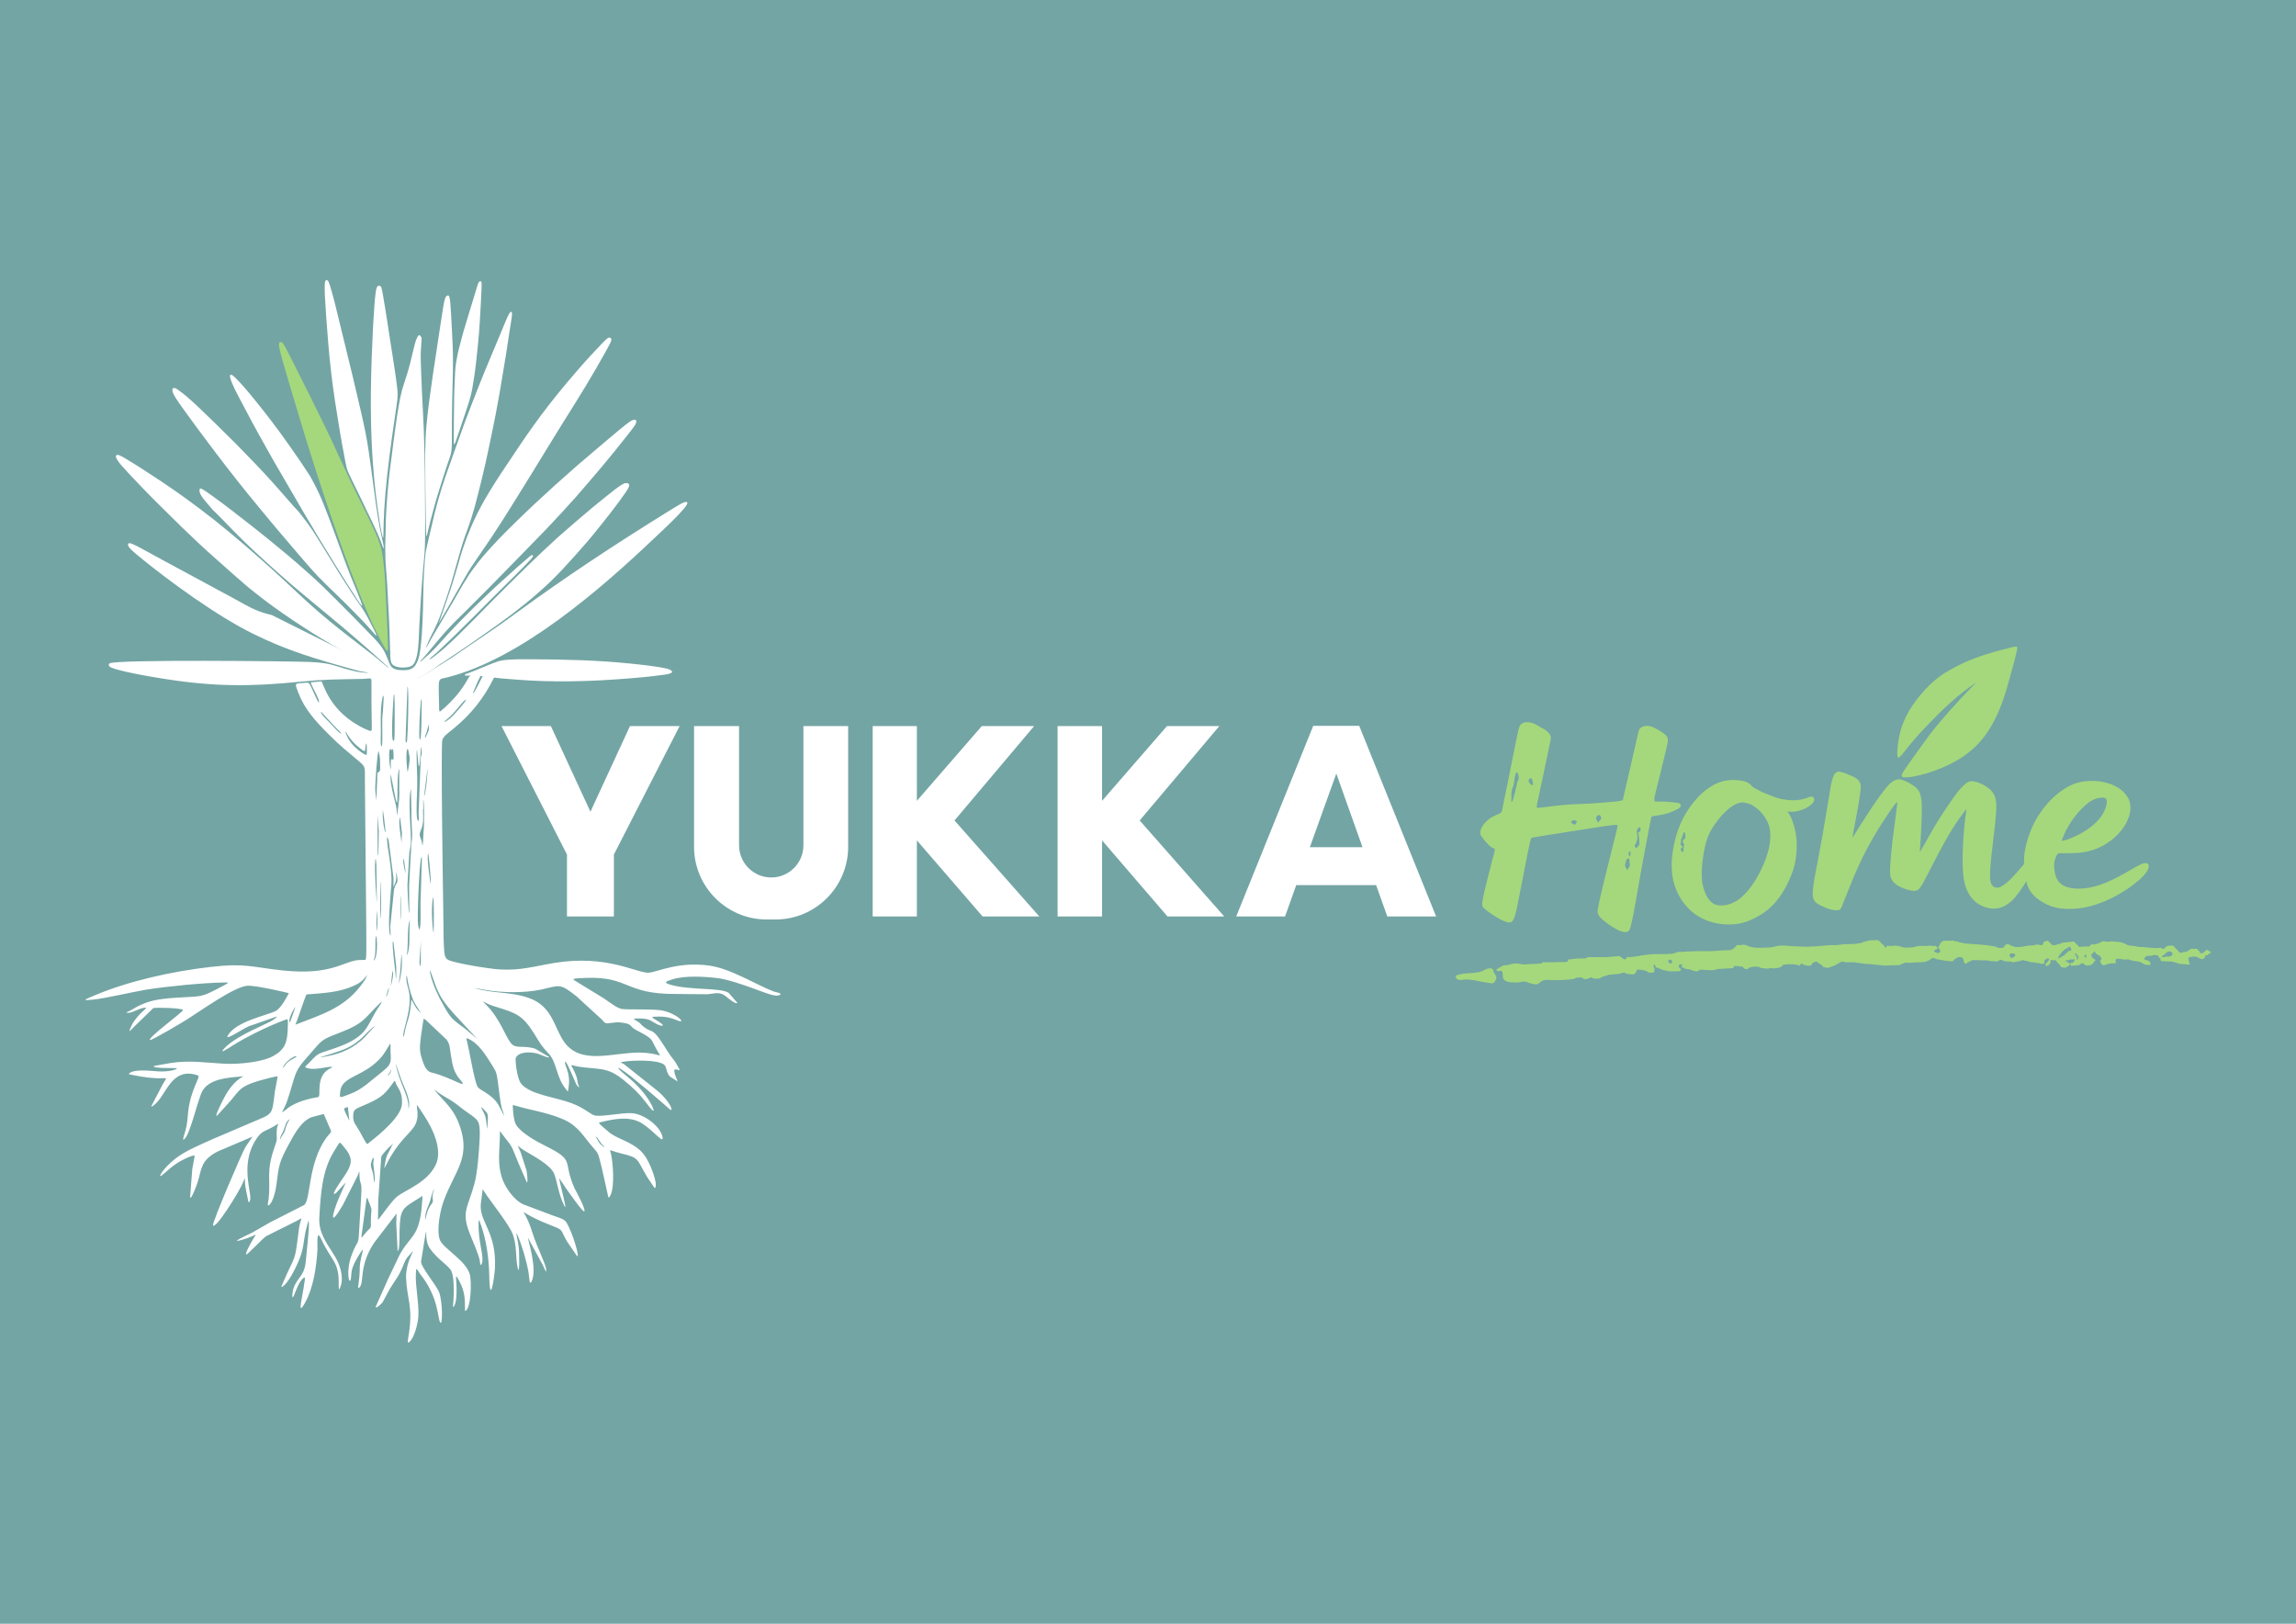 <?xml version="1.0" encoding="UTF-8"?> <svg xmlns="http://www.w3.org/2000/svg" xmlns:xlink="http://www.w3.org/1999/xlink" version="1.1" id="Слой_1" x="0px" y="0px" viewBox="0 0 841.9 595.3" style="enable-background:new 0 0 841.9 595.3;" xml:space="preserve"> <style type="text/css"> .st0{fill-rule:evenodd;clip-rule:evenodd;fill:#73A5A4;} .st1{fill-rule:evenodd;clip-rule:evenodd;fill:#FFFFFF;} .st2{fill-rule:evenodd;clip-rule:evenodd;fill:#A5D87C;} </style> <g> <rect x="0" y="0" class="st0" width="841.9" height="595.3"></rect> <path class="st1" d="M85.9,219.5c-6.9-3.7-19.1-10.3-26.3-14.2c-6.7-3.6-11.8-6.7-12.4-6.1c-1,0.8,1,2.5,3.4,4.5 c11.1,9.2,29.2,22.3,42.3,28.7c12.3,6.1,23.2,9.3,36.2,12.9c1.3,0.4,3.3,0.9,4.2,1c4.1,0.7-0.5,0.3-2.2,0 c-8.1-1.7-8.4-3.2-17.1-3.6c-6.5-0.3-71.6-1-73.8,0.5c-0.3,0.2-0.4,0.6-0.2,1c0.9,1.5,16.3,4.1,21,4.8c18,2.8,31.2,2.7,48.3,1 c10-1,14-0.9,23.6-1.1c3.6-0.1,3.3-0.9,3.3,2.2c0,3.4,0,10.1,0.1,13.5c0,3.8,0.5,3.9-2.3,2.7c-13.5-6.2-15.4-17.1-16.2-17.5 l-3.3,0.3c-0.7,0.1-0.7-0.1-0.1,1.3c0.5,1.2,2.7,4.9,2.6,6c-0.1,1.2-2.8-5.7-3.5-6.6c-0.4-0.5-0.5-0.5-1-0.5 c-4.8,0.3-4.5-0.1-3.1,3.7c2.4,6.2,6.3,10.4,11.3,15.4c4.1,4.1,6.8,6.2,10.7,9.5c2.7,2.3,2.4,2.1,2.4,7.3l0.5,53.1 c0,6.8,0.2,12.3-0.3,12.6l-2.9,0.1c-5.5,0.7-10,5.6-27.3,3.8c-11.4-1.2-13.9-2.8-26.6-1.3c-14,1.6-29.9,5.1-42.7,10.5 c-3.7,1.6-4.6,1.9-0.5,1.5c4.8-0.5,13.9-2.7,19.8-3.7c7.5-1.2,21-2.5,28.2-2.6c1.9,0,2.6-0.2-1.1,1.7c-7.7,4.1-6.7,3.2-16.6,3.9 c-6.6,0.5-10.5,1-16,4.4c-1.6,1-2.7,0.9-1.5,1.1c1.6,0.3,4.9-2.2,6.8-1.8c0.4,0.1-4.2,3.1-5.9,7.7c-0.5,1.2-0.4,1.2,1.6-0.9 l6.9-6.7c0.6-0.3,10.5-0.1,10.9,0.7c0.3,0.5-13.2,10.3-12.1,11c0.5,0.3,12.6-6.9,13.8-7.7c4.5-2.8,17.1-11.9,21.9-12.2 c3.4-0.2,15.2,2.7,15.2,2.7s-2.6,5.5-4.9,6.6c-3.6,1.7-14.6,3.8-17.5,9c-1.1,2,5-2.2,7.6-3.4l10.3-3.6c0.5,0-1.2,1.3-2.4,1.9 c-5.2,2.6-12.6,5.5-16.7,9.7c-2.5,2.6,1.8-0.2,2.7-0.8c5.7-3.6,13.4-7.3,19.5-9.6c1.1-0.4,1.2-0.7,1,3.7c-0.2,4.6-1.1,7.2-5.2,9.5 c-4,2.3-12.6,3.1-17.4,2.9c-6.7-0.3-13.3-1.4-20.2-0.3l-6.3,1.1c-0.6,1,7.6,0.7,8.3,0.8c0.8,0.2-1.9,1.4-6.5,1.2 c-2.7-0.1-8.9-1.1-10.9,0.8c-0.4,0.3,0.9,0.4,1.8,0.6c2.9,0.6,6.9,1.2,9.9,1.1c2.9,0,2-0.5,0,3.5l-3.5,6.7c-0.2,0.8,2-1.1,2.7-2.1 c3.3-4.1,5.7-12,14.2-9.2c0.9,0.3,0.2,1.2-0.9,3.9c-3.5,8.8-2,10.9-3.5,16.4c-0.2,0.7-1.2,3.5-0.7,3.3c2.2-0.8,5.1-14.3,6.8-17.6 c2.4-4.7,9.5-5.1,13.9-5.5c3.5-0.3-1.5-0.7-6,8.1c-0.1,0.2-3.9,7.5-2.3,6.1l4.9-5.4c3.4-4.1,3.6-5.2,10.1-7.2c1.1-0.3,7-2,7.1-1.6 l-1,5.4c-1.2,9.3-0.4,7.9-9.2,11.7c-5.9,2.6-19.6,8.1-24.4,11c-6.5,3.9-9.8,9.5-8,8.2c2.3-1.7,3.6-3.5,7.5-5.6 c0.9-0.5,4.2-2.1,4.7-1.7l-0.9,4.9l-0.8,10.3c0.3,1.4,2.7-5.1,2.7-5.3c1.6-4.9,1-8.1,7.3-11.4l12.9-5.5l-2.6,3.8 c-1.4,2.4-12.3,27.9-11.9,28.7c0.8,1.8,9.6-12.2,11-15.7c1.2-3,0.2-1.2,1.2,3.3c0.8,3.5,0.7,4.8,1.3,3.5c1.2-2.4-4-12.9,2.3-22.6 c2.1-3.3,3.4-2.9,6.6-4.8c2.6-1.5,1.2-1.2,1,1.2c-0.3,4.1,0.6,2.5-0.9,6.7c-3.1,8.7-1.3,11.8-2.1,18.7c-0.1,1-0.8,3.1,0.3,2.2 c1.4-1.2,2.4-5.7,2.6-7.7c0.8-6.4,0.9-7.9,4.4-14.3c2.1-3.9,4.6-8.6,8.4-10.1l4.5-1.2l2.6,6c0.3,0.9-0.3,0.9-1.7,2.8 c-6.8,9.5-5.6,22.8-8.1,24.6l-12.4,6.3l-6.8,3.9c-0.9,0.4-9.1,4.2-3.4,2.5c4.8-1.4,5.6-2.8,4.3-0.9c-0.5,0.8-3.5,5.9-2.9,6.3 c0.3,0.3,5.7-5.6,7.3-6.7l11.4-5.7c2.7-1.5,1.1-1.4,0.5,3.9c-1.5,11.9-0.9,7.7-5.8,19c-0.4,0.9-1,2.1,0.3,1c2.4-1.9,6-9.5,6.7-12.5 c1-3.8,0.5-4.7,2.1-10.3c0.3-0.9,0.3-1.3,0.4-1c0.4,1.9-0.8,11.2-1,14.1c-0.5,6.5-3.1,6.2-4.6,10.7c-0.5,1.5-0.7,4.6,0.2,2.5 c0.8-1.9,1.8-5,3.4-6.3c1-0.9,0.5,0.9,0.4,1.7c-0.7,5.5-2.8,12.7,0.2,7.4c3.1-5.5,4.2-13,4.6-19.5c0.1-2-0.5-8,1.4-3.9 c3.9,8.4,6.6,8,6.4,17c-0.1,3.3,1-0.4,1.1-1.4c0.3-3.5-1-7.1-3-10.1c-2.8-4.5-5.6-8.1-5.2-13.7c0.5-8.5,1-17.1,5.5-24.2 c2.4-3.8,1.7-3.4,3.2-1.8c3.9,4.5,3.6,6.6-0.1,11.9c0,0-5.2,7.3-2.5,5.4l3.6-3.9l-2.5,5.6c-2.4,5.7-3.9,11.7,1.4,2.7l5.4-10.7 c0.7-1.8,0.7-2.2,0.7-0.4c0.1,4.7,1.2,0.9,0.5,10.1l-0.6,10.2c-0.3,6.1-0.5,3.2-2.6,8.7c-2.4,6-1.1,11.6-0.5,9.4 c0.5-2.4-0.4-2.9,2.3-7.8c0.2-0.3,2.6-4.5,2.1-2.6c-1.7,6.5-0.7,5.2-1.4,10.9c-0.1,1-0.6,3.2,0.1,2.5c2.1-1.8-0.4-7.6,5.5-16.5 l8.2-10.7l-0.1,3.8l0.5,9.9c0.8,0.3,0.7-6.5,0.7-7.1c0.2-8.4,0.9-8.4,7.4-12.4c1.2-0.7,1.1-1.7,0.8,2.7c-0.2,3.1-0.9,7.4-2.5,10.1 c-1.3,2.3-3.9,4.7-5.7,8.2l-4.2,8.8l-4.6,10.3c0.3,0.5,1.8-0.8,2.6-1.8l2.6-4.8c1.9-3.2,3.2-4.4,4.8-8.3c1-2.3,0.9-2.6,2.6-4.4 c3.3-3.6-1.6,1.6-1.4,8.6c0.3,7.7,2.6,10.4,1,20.7c-0.2,1.4-0.8,3.8,0.2,2.8c1.9-1.7,3.1-6.7,3.3-9.3c0.3-5.2-1.2-11.1-0.9-15.9 c0.1-2.9,0.5-1.1,1.6,0.3c6.7,8.4,6.3,15.9,7.3,17.7c0.9,1.6,1-7.3-0.4-11.1c-1-2.5-6.8-9.4-6.6-11.2l1.6-10 c0.9-3.3-0.7,1.9,1.7,5.3c2.8,4,7.1,6.3,7.9,8.4c1.4,3.5,0.5,12.8,0.5,12.8c0.2,0.6,1-0.9,1.2-3.2c0.5-5.6-0.8-9.6,0.6-7.1 c2.2,3.9,2.6,6.1,2.6,10.7c0,1,0,1.3,0.2,1.2c2-1.1,2.3-10.5,1.6-13.3c-1.4-5.3-10.1-9.7-11.1-13c-1.1-3.4,0.1-10.4,1.6-14.3 c3.9-10.6,9.8-15.4,5.9-26.9c-1.9-5.7-4.4-7.9-8.1-12c-2.7-3.1-0.8-0.9,2.4,0.9c5.1,2.9,4.8,3.4,8.8,6.1c3.7,2.6,4.3,2.9,4.1,9 c-0.2,4.4-0.8,13-2,17.1c-2.4,8.8-5,10.1-1.3,18.9c1.1,2.7,2.7,6.3,3.3,8.9c0.2,0.9,0.1,2.4,0.7,1.4c1.2-2.4-1.4-8.2-1.1-15.2 c0.1-1.3,0-1.5,0.9,1c1.9,5.3,2.9,12.3,3,18.2c0.2,12.2,1.9,0.9,2.1-2.6c0.6-13.2-5.8-16.8-5.2-23.4l0.7-5.4l1.6,2.4 c2.3,3.3,8.1,10.7,9.4,14c1.6,4.3,1,8.7,1.8,12.3c0.9,3.9,0.5-6.5,0.5-6.5c-0.3-3.7-1.6-7.7-0.5-5.3c1.6,3.7,3.3,9.4,4,13.6 c0.3,2,0.3,4.6,1,3.5c2.6-4.3-1.6-16.7-1.2-16.2l5.4,9.9c0.6,1.3,1.7,4,1.2,1.2c-0.4-2-3.2-7.8-4.3-11c-1.2-3.5-1.6-5.3-3.3-8.4 c-1.4-2.6-1.1-0.3,9.9,3.9c4.3,1.7,2.8,1.2,5.4,5.7l3.7,5.4c1.1,0.7-1.6-8.5-3.8-12.2c-0.9-1.5-2.7-1.8-5.4-2.8l-10.6-4 c-3.5-1.7-6.8-6.4-7.9-10.2c-1.5-5-0.7-9.7-0.6-14.5c0.1-2.8-0.3-2.5,1.1-0.7c4,5.1,2.9,3.6,5.7,10.3l3.1,7.1 c0.5,0.1,0-3.6-0.1-4.3l-2.2-6.8c-1.6-3.8-1.4-2.3,1.2-0.7c2.9,1.8,9.7,5.2,11.1,8.6c1.1,2.8,1.6,7.7,3.8,11.9 c1.3,2.4-2.1-9.6-1.9-10.2l3.1,4.6c0.6,0.8,5.4,7.7,6,7.5c0.9-0.3-3-7.5-3.5-8.4c-4.6-10.3,0.5-10-10.5-15.5c-3.4-1.7-9-4.7-11-7.9 c-1-1.7-1.3-7.1-1.1-7.2l4.4,1.2c5,1.2,13.1,2.8,17.3,5.9c2.9,2.2,4.4,4.5,6.5,7.1c3.7,4.4,2.7,2.6,4.4,9l2.1,9.4 c0.2,0.9,0.2,2.2,1.1,0.4c1.5-3.2,0.9-11.5,0.2-14.8c-0.5-2.4-1.4-1.7,3.8-0.4c6.6,1.6,5.4,1.8,9.4,8.6l2.7,4 c0.5,0.3,0.6-1.4,0.3-2.6c-0.7-3.1-2.7-8.3-5-10.6c-3.8-3.9-9.1-4.7-12.2-7.4c-4.1-3.5-3.8-3.3-2.8-3.5c4.8-1.2,10.7-2.4,15.2,0.5 c4.5,2.9,8.1,7.9,7.4,4.8c-0.8-3.7-6.5-8.3-11.3-8.6c-3.8-0.2-10.3,1.3-13.3,0.9c-1.7-0.3-3.9-2.8-8.8-4.6 c-6.3-2.3-15.1-3.1-18.4-7.1c-1.6-2-2.2-8.6-2-9.4c1-2.4,5.4-2.4,8.1-1.6c0.5,0.1,4.8,2.1,4,1.1l-4.9-2.9c-4.1-1.4-7.1,0.1-8.8-1.9 c-2.5-3-3.9-8.9-9.4-14.4c-2.2-2.2-0.3-0.3,3.1,0.7c8.1,2.5,10.3,3.1,14.7,10.1c2.4,3.9,2.6,4.4,5.4,7.4c2.8,3,2.7,8.4,5.9,12.5 c1.3,1.7,1,1.6,1.3-0.4c0.8-5.3-1.6-7.9-1.3-9.2c0.3-1.1,3.8,7.7,4.1,8.2c0.5,0.9,1.2,1.3,1.1,1c0-0.1-0.2-0.5-0.4-0.9 c-0.4-1.5-0.1-2-1.3-4.6c-1.8-3.8-2.2-2.3,3.3-1.7c8,0.8,9.9,0.3,17.1,6.7c3.4,3,4.6,4.7,7.1,7.9c2.9,3.7,1.2-1.2-2.5-5.6 c-3-3.6-4.7-4.7-7.8-7.4c-1.8-1.6-1.3-1.7,0-0.8c3.5,2.2,14.1,11.4,17.6,14.5c1.7,1.5,0.6-2.4-4.3-6.6l-12.3-9.8 c-1.4-0.9-2-0.7-0.1-1c3-0.5,12.3-0.8,14.7,1.1c1.1,0.9,0.7,3,2.2,4.4l2.8,1.8c0.1,0-1.6-3.3-1.2-4.3c0.2-0.5,2.2,0.5,1.9-0.1 l-1.6-2.8c-0.4-0.6-1-1.2-1.6-2.1c-1.5-2-3.6-5.9-5.5-8c-1.2-1.3-1.6-1.1-3-1.8c-0.4-0.2-0.8-0.5-1.1-0.7c-0.4-0.3-0.8-0.6-1.1-0.9 c-0.3-0.3-0.5-0.6-0.9-0.9c-0.4-0.3-0.9-0.6-1.4-0.9c-0.9-0.6-0.8-0.5,0.3-0.6c2-0.1,3.9,0,5.2,0.7c0.4,0.2,4.1,2.6,4.5,1.8 c0.3-0.5-3.3-2.4-3.6-2.7c-0.9-0.5,0.8-0.5,2.3-0.5c4.9-0.1,7.4,2.2,8.1,1.6c0.4-0.4-3.3-3.5-8.1-4c-3.8-0.4-11.5-0.1-13.6-0.4 c-1.9-0.3-4.2-2.2-6.7-3.9l-10.3-6.3c-1.8-1-0.7-1,4-1.2c15.8-0.5,13.9,6,32.8,5.9l11.5,0.1c2.6-0.2,4.4-1.1,6.7,0.7 c0.6,0.5,3.6,3.1,4.3,2.5l-3.2-3.7c-2.9-2-14.3-0.9-21.4-3c-3-0.9-1.2-1.3,0.9-2c4.5-1.4,11.6-1,16.5-0.4c3.4,0.4,9.3,2.4,13.1,3.8 c2.9,1,7.6,3.1,9.3,2.5c2-0.7-1.3-1.2-1.9-1.4c-6.1-2.3-15.7-8.4-23.6-9.5c-11.6-1.6-19,2.4-22.3,2.6c-4.3,0.2-15.1-6.7-34.4-3.6 c-7.3,1.2-12.5,2.9-20.3,2.4c-3.5-0.2-16.1-2.2-18.8-3.5c-1.3-0.7-1.4-2.4-1.5-4.5c-0.1-1.5-0.2-3.6-0.3-16 c-0.1-6.3-0.9-58.6-0.3-60.2c0.5-1.4,2.3-2.6,4-4c6.4-5.2,11.2-11.2,14.8-18.5c0.5-0.9,0.5-0.8-3.3-1.2c-0.7-0.1-0.4-0.1-1.6,2.1 c0,0-2.6,5.4-2.7,4.5l1.7-4.1c1.5-2.8,1.4-2.6-0.9-2.7c-2.7-0.1-1.6,0.9-5.7,6.3c-1.8,2.4-4.8,5.4-6.8,7c-0.6,0.5-0.7,0.4-0.7-1.7 c-0.2-11.2-0.7-9.6,3.1-10.6c26.6-6.7,55.8-32,75.5-50.7c2.3-2.2,13.3-12.2,12.4-13.4c-0.7-0.8-3.5,1.2-7,3.3 c-19.7,12.2-37.6,24-55.8,37.3c-7.7,5.7-16.2,11.2-23.7,16.4l-8.8,5.5c-3.9,2.2-2.9,1.9-7.4,1.8c-4.4-0.2-5.4-0.3-9.7-2.4l-9.3-5.3 l-30.6-15.3C94.4,224.2,92.7,223.3,85.9,219.5L85.9,219.5z M236.2,379.2c3.7,2.2,2.4,2.1,5.3,6.8c1.3,2.1,0.1,0-6.9-0.1 c-10-0.1-21.9,4.9-28-4.3c-3.5-5.3-4.2-12.7-12.6-15.7c-6.6-2.4-13.7-1.6-20.2-3.7l4,0.7c6.4,1.1,14.3,1.2,20.6-0.1 c6.9-1.5,6.7-2.5,12.9,2.4l9.3,8.5c1.4,1.5,1.1,1.7,3.7,1.3c1.8-0.2,2.4-0.3,4.3,0c0.8,0.1,1.6,0.3,2.1,0.6 c0.5,0.3,0.8,0.7,1.2,1.1c0.4,0.4,1,0.7,1.5,1C234.4,378.2,235.3,378.7,236.2,379.2L236.2,379.2z M154.3,345.1l-0.5,7.7 c0.2,2.1,0.4,1.8,0.5-0.3L154.3,345.1z M147.2,349.9l-0.5,6.9l-0.5,3.8C147.9,355.8,147.3,349.6,147.2,349.9L147.2,349.9z M144,345.5c-0.1,2.9,0.8,8.9,1,11.5c0.4,4.7,0.3-1.4,0.3-2.5l-1-8.9C144.2,345.2,144,344.8,144,345.5L144,345.5z M150.2,337.4 c-0.9,2.6-0.5,8.7-0.9,11.8c-0.3,2.4,0.7-0.4,0.8-3.6l0.1-7.1C150.3,337.8,150.3,337.1,150.2,337.4L150.2,337.4z M158.8,329.1 c-1,4.6,0.1,13.9,0.2,12.7C159.1,341.2,159.2,327.5,158.8,329.1L158.8,329.1z M146.9,328.8l-0.1,8.5 C147.2,336.2,147.1,327.1,146.9,328.8L146.9,328.8z M138.3,333.9c-0.4,1.6-0.4,12.2,0.1,4.6L138.3,333.9z M139.4,323.5v13.3 C140.1,335,139.5,320.9,139.4,323.5L139.4,323.5z M137.6,315.5c-0.4,3.5,0.5,15.4,0.6,15.2l-0.2-13.9 C137.9,316.2,137.8,313.7,137.6,315.5L137.6,315.5z M154.4,314.6c-0.7,2.6-1.5,22.1-1.1,24.6c0,0.1,0.4,2.1,0.6,1.4 c0.5-1.7,0.3-6.2,0.3-9.3l0.5-16.5C154.7,314.4,154.6,314,154.4,314.6L154.4,314.6z M157,312.9c-0.7,0.9,0.9,11.3,0.9,11.3 C158.2,322.4,157.1,312.7,157,312.9L157,312.9z M148.1,314.7c-0.6,1,0.3,3.9,0.4,4.9c0.1,1.5,0.3-0.5-0.1-2.5L148.1,314.7z M141.9,307.3c0.1,4.1,2,11.3,1.6,17.1c-0.3,4.1-1.4,15.2-0.5,18.2c0.5,1.5,0.1-1.3,0.1-2.9l1.4-13.7c0.7-2.9,1.7-1.4,1-5.4 c-0.5-3,0.1,1.4-0.5,2.9c-1.1,2.9-0.6,1-0.7-1.5l-1.8-14C142.1,307,141.9,306.6,141.9,307.3L141.9,307.3z M138.4,298.7l0.1,14.7 c0.3,2.2,0.4-8.2,0.4-8.7L138.4,298.7z M140.4,296.9c-0.4,4.3,1,9.4,1,8l-0.6-5.2L140.4,296.9z M155.1,296.7c0.1,3.7,0.3,5.1-0.9,8 c-0.8,1.8,0.2,2.5,0.5,4.1c0.2,1,0.2,2,0.4,0.1l0.2-3.8c0.3-2.2,0.3-11.6-0.1-11.9V296.7z M146.7,299.6c-0.8,1.9,0.4,7.3,0.5,9.5 l0.2-3.6L146.7,299.6z M150.7,289.2c-1.3,4.1,0.3,17.5-0.1,20.5c-0.1,0.8-0.3,1.4-0.5,2.7l-0.7,12.1c0,1.2,0.4,11.5,0.7,10 l-0.1-9.5l0.8-15c0.6-4.3,0.2-4.4,0.1-9.6L150.7,289.2z M146.4,281.7c-1.5,3.7,0.5,21.5-2.2,6.8l-0.9-4.6c-0.6,3.3,2,11,2.1,12.7 c0.3,3.5,0,3.3,0.6-0.6c0.7-4.8,0.3-5.2,0.4-9.7L146.4,281.7z M156.7,282.2l-1.2,9.7C156.2,291.3,157,281.3,156.7,282.2 L156.7,282.2z M152.9,274.7c-0.4,1.3,0.2,10.2,0.1,12.9c0,2.8-0.6,11.6,0.1,13c0.7,1.2,0.4-0.8,0.4-2.7l0.8-20.3 c0.3-1.2,0.4-0.9,0.3-2.6c-0.4-4.9-0.5,9.6-1.2,5L152.9,274.7z M149.4,274.6c-0.8,0.9-0.1,8.7,0.1,8.3c0.1-0.1,0.9-4.4,0.7-5.4 l-0.5-2.5C149.6,274.6,149.5,274.5,149.4,274.6L149.4,274.6z M143.2,274.5c-1.3,0.6,0.3,11.2,0.1,5.9c-0.2-4.5,1.3,0.5,1-3.9 c-0.2-3.7-0.3-0.9-0.8-1.6C143.4,274.7,143.3,274.5,143.2,274.5L143.2,274.5z M138.8,275.3c-0.5,0.7-1.3,12.4-1.2,14.4l0.4,3.8 l0.4-10.1c0.3-0.5,1.1-0.1,1-2c-0.1-1.8,0.1-3.3-0.3-4.8L138.8,275.3z M140.3,255.5c-1.1,5.3-0.5,10.4-0.7,15.3 c-0.1,2.7,0.3,3.5,0.5,2.3c0.3-2.6-0.2-9.2,0.3-12.1l0.3-5.3C140.5,255.1,140.5,254.6,140.3,255.5L140.3,255.5z M144.3,255.6 c-0.1,1.4-1.1,15.4-0.1,16c0.5,0.3,0.4-1.2,0.5-2.5C144.7,269.1,144.9,249.6,144.3,255.6L144.3,255.6z M154.3,257.3 c-0.2,1.6-0.9,12.7-0.4,13.7c0.7,1.7,0.7-11.6,0.7-12.6C154.7,257.5,154.6,255,154.3,257.3L154.3,257.3z M149.4,251.9l-0.7,19.6 c0.1,0.7,0.5,1.4,0.6-0.4c0.3-3.3,0.6-15.3,0.3-18.5C149.5,251.8,149.5,251.5,149.4,251.9L149.4,251.9z M157.1,265.8 c-0.2,0.4-0.3,2-1,3.5c-0.3,0.6-0.4,2,0.1,0.7c0.9-2.1,1.2-1.9,1-3.9C157.2,265.9,157.2,265.7,157.1,265.8L157.1,265.8z M170.6,256.6c-1.3,0.9-3.6,4.6-6.7,7.1c-2.3,1.9-0.2,0.8,1.1-0.3C166.7,262,172.1,255.7,170.6,256.6L170.6,256.6z M126.7,268.4 c1.5,5.4,7.5,8.6,7.7,8.4c0.3-0.3,0.1-7.9-0.5-2c-0.1,1-0.6,0.5-1.8-0.4c-2.1-1.6-4-3.7-5.2-6C126.7,268.3,126.5,268,126.7,268.4 L126.7,268.4z M117.8,261c-0.9,0.2,3,3.8,3.7,4.6c0.9,0.9,2.6,2.9,3.4,3.3c1.1,0.5-2.1-2.5-2.3-2.7L117.8,261z M218.4,416.7 c0.9,0.2,1.6,2.4,2.9,3.4c1.1,1-0.6,0.2-1.6-1.2L218.4,416.7z M159.3,435.9c-1.2,1.6-1,3.1-2,5.5c-0.8,2-1.3,3-1.4,5.1 c-0.2,2.4,0.5-1.7,1.1-3c1.4-3,2-2,1.6-4.4C158.4,437.5,159.7,435.2,159.3,435.9L159.3,435.9z M134.4,439.5l-1.9,14 c-0.1,0.9,1.5-1.7,2.9-2.9c0.9-0.7,0.5-1.5,0.6-3.6c0.1-3.8,0.6-3-0.5-5.8C135,440.4,134.7,438.4,134.4,439.5L134.4,439.5z M136.8,424.5c-0.3,0.4-0.9,2-0.8,2.9c0.2,1.5,1.1,2.4,1.1,6.3l0.3-1.1c0.1-2.6-0.6-5.1-0.5-6.5C137,425.8,137.2,423.9,136.8,424.5 L136.8,424.5z M143.9,419.5c-0.9,0.7-3.7,3.5-4.1,4.6l-1.1,16l-0.1,7.1c0.3,0,5-7,7.1-8.6c3.3-2.5,10.8-5,14-11.4 c2.8-5.6-1.1-13.6-4.3-18.4c-5.3-8-0.2-0.9-3.5,4.2c-2.1,3.1-6.1,5.7-10.1,13.7c-1.2,2.3-0.9,1.9-0.7,0.4c0.7-4.5,1.1-3.5,2.7-7.3 C144.2,419.5,144.3,419.2,143.9,419.5L143.9,419.5z M127.5,405.9c0,0-1.5,0.2-1.3,0.9c0,0.1,2.6,6,1.8,3.2l-0.4-3.9 C127.5,406,127.6,405.9,127.5,405.9L127.5,405.9z M144.4,396.6c-2.9,4.1-4.2,5.6-9.3,7.9c-4.8,2.2-5.6,1.8-5.6,4.9 c0,2.2,0.8,2.6,2.5,5.6c2.9,5.3,2.4,4.7,3.6,3.7c3.5-2.7,11.7-9.4,11.8-14.1c0.2-5.1-2.1-6-2.5-8.2 C144.8,396.3,144.8,396.1,144.4,396.6L144.4,396.6z M143.4,392c-0.4,0.8-0.1,0.8-1.2,2.2c-0.4,0.5,1.1-0.3,1.2-1.9 C143.4,392.1,143.4,391.9,143.4,392L143.4,392z M145.2,390.6c1.4,6.3,3.9,10,4.5,13.9l0.1,2c1-3.2-1.4-7.3-2.7-10.8l-1.9-5.5 C145.1,390.1,145,390,145.2,390.6L145.2,390.6z M176.3,405.8c1.3,2.8,1.7,2.4,2.1,6.3c0.3,2.4,0.2,2.3,0.4-0.3 c0.3-3.9,0-3.5-1.6-5.3L176.3,405.8z M156.3,374.1l7.3,6.9c1.4,1.6,1.3,3.2,1.7,5.6c0.6,3.8,1,6.5,3.5,9.3 c3.3,3.9-3.1-0.9-10.6-2.7c-2.2-0.5-3-3.5-3.7-5.7c-0.9-3.1-0.4-5-0.1-8l0.9-5.9C155.4,373.5,155.5,373.4,156.3,374.1L156.3,374.1z M171.7,380.8c3.9,1.8,6.4,6,8.6,9.5c1.3,2.1,1.6,2.4,2,4.6c0.6,3.5,1,9.4,1.9,12c1.8,5-0.7-0.7-1.6-2.1c-2.4-3.8-6.7-5-7.5-6.4 c-1.2-2.2-3-13.3-3.8-16.4C171,380.9,170.8,380.4,171.7,380.8L171.7,380.8z M157.9,356.2c2.5,7,2.9,9.2,8.4,15.3l8.7,9.4l-4.4-3.7 c-4.7-3.6-5.1-3.3-8.4-9.4C157.7,359.9,157.2,354.2,157.9,356.2L157.9,356.2z M137.9,343.3c-0.6,1.6,0.2,5.9-0.8,8.6 c-0.3,1,1.7-0.8,1-8.3C138,343.3,138,343.1,137.9,343.3L137.9,343.3z M143.9,356.1l-0.6,5.4c0,0,1.1-3.5,0.8-5 C144.1,356.2,144,355.9,143.9,356.1L143.9,356.1z M142.4,362.5c0,0-1.6,5.2-0.3,2C142.7,362.9,142.7,361.6,142.4,362.5L142.4,362.5 z M149,357.8c-0.2,5.5,3.2,5.2-0.5,18.5c-1.1,4.1-0.6,5-0.1,2.2c0.8-4.6,1.8-4.4,2.4-11.6c0.1-1.3,0.7,1.6,2.7,3.7 c2.2,2.3-1.1-1.7-2.1-4.2c-1.1-2.8-1.8-5.8-2.2-8.6L149,357.8z M107.1,387.8c-2.4,1.4-3.7,3.8-3.3,3.6c0.8-0.6,0.9-1.9,3.8-3.3 C109.5,387.1,108.8,386.8,107.1,387.8L107.1,387.8z M106.3,410.3c-1.9,1-1.6,3.2-2.9,5.3c-0.7,1.1-0.9,2.6-0.6,2 c0.8-1.9,1.5-1.9,1.9-3.9C105.3,411.3,106.6,410.1,106.3,410.3L106.3,410.3z M142.9,382.9c-2,3.1-2.4,4.6-6.3,7.7 c-5.2,4.1-11.2,4.7-11.8,9.3c-0.4,3.1-0.4,2.6,3.5,1.2c4.5-1.6,8-5.2,12-8.3c4.2-3.3,2.7-4.2,2.9-9.6 C143.2,382.8,143.2,382.3,142.9,382.9L142.9,382.9z M137.5,376.1c-3.3,2.1-4.7,5.8-11.3,8.6c-4.5,1.8-13,3.9-6.1,2.5 c5.2-1,9.9-3.1,13.7-7L137.5,376.1z M139.3,367.8c-5.8,5.6-5.6,7.3-14.7,10.8c-7.5,2.9-6.2,2.5-11.8,8.8c-4.6,5.2-4.2,5.6-6.5,13.1 c-1.4,4.4-1.2,3.9-2.7,6.9c-0.6,1.2,1.6-1.1,3.2-2c3.5-1.9,6.5-2.6,9.9-3.2c1.2-0.2-1.2-7.4,4-10.3c0.6-0.3,1.2-0.6,1.1-0.7 c-0.8-0.5-5.7,1.2-8.7,0.5c-2-0.5-1.2-0.5,0.7-2.5c3.1-3.5,3.4-2.9,7.8-4.5c4.5-1.5,9.4-3.4,12.2-7c1.7-2.2,3-5.4,4.8-8.1 C138.9,369.2,140.9,366.3,139.3,367.8L139.3,367.8z M108.3,369.2c-0.6,0.5-2.3,3.8-2.2,5.2c0.1,1.2,0.7-0.9,1.1-2L108.3,369.2z M134.7,357.4c-1.7,2-2.2,2.8-5.2,4.1c-5,2.3-11,2.6-16,3c-1.6,0.1-0.9-0.3-2,2.3l-2.7,7.7c-0.6,1.6-1.3,1.4,3.1-0.2 c9.6-3.6,16.3-6.5,22-15.2L134.7,357.4z"></path> <path class="st1" d="M99.9,176.8c-3.9-4.4-8.6-9.2-13.5-14.2c-4.9-4.9-10-9.9-13.5-13.2c-3.5-3.3-5.4-4.9-6.7-5.8 c-1.2-0.9-1.6-1.2-2-1.3c-0.4-0.1-0.7-0.1-0.9,0.2c-0.1,0.3-0.2,0.8,0.2,1.7c0.4,0.9,1.2,2.3,3.9,6c2.7,3.8,7.2,9.9,12,16.2 c4.8,6.3,9.8,12.7,15.3,19.3c5.4,6.6,11.3,13.5,14.9,17.7c3.6,4.2,5,5.8,6.9,7.8c1.9,2,4.4,4.4,7.1,7c2.7,2.6,5.6,5.5,7.9,7.9 c2.4,2.4,4.2,4.5,5.2,5.6s1.2,1.4,1.3,1.3c0.1-0.1,0-0.4-0.8-2s-2.3-4.6-3.5-6.6c-1.2-2-2.2-3.2-4.3-6.4c-2.1-3.2-5.5-8.5-8.1-12.8 c-2.6-4.2-4.5-7.4-6.2-10c-1.7-2.6-3.2-4.6-5.5-7.5C107,185,103.8,181.1,99.9,176.8L99.9,176.8z"></path> <path class="st1" d="M105.5,162.5c-3.4-4.8-7.7-10.5-11.2-14.8c-3.5-4.4-6.1-7.3-7.6-8.8c-1.5-1.5-1.8-1.6-2.1-1.5 c-0.3,0.1-0.4,0.3-0.1,1.4c0.3,1.1,1.1,3.1,3.5,7.6c2.4,4.6,6.2,11.7,9.6,17.7c3.3,6,6.2,10.7,8.4,14.6c2.3,4,4.1,7.1,5.7,9.8 c1.6,2.7,3,4.9,4.7,7.9c1.8,2.9,4,6.6,5.8,9.5c1.8,3,3.3,5.2,5,8c1.8,2.7,3.8,6,4.8,7.4c1,1.4,1,1,0.3-0.9 c-0.7-1.9-2.2-5.4-3.9-9.6c-1.6-4.2-3.5-9.2-5.1-13.7c-1.7-4.6-3.2-8.7-4.7-12.4c-1.5-3.7-3-6.8-5-10.3 C111.5,171.1,108.9,167.3,105.5,162.5L105.5,162.5z"></path> <path class="st2" d="M119,156c-3.3-6.8-8.3-16.7-11.1-22.3c-2.8-5.6-3.5-6.9-4-7.6c-0.5-0.7-0.8-0.7-1.1-0.7 c-0.3,0.1-0.5,0.3-0.5,0.9c0,0.6,0.1,1.5,1.2,5.5c1.1,4,3.2,11,5.4,18.3c2.2,7.3,4.5,14.9,6.7,21.7c2.2,6.9,4.3,13.1,6,18.1 c1.7,5,3,8.6,4.5,12.8c1.5,4.2,3.3,8.9,4.8,12.6c1.4,3.7,2.6,6.5,4,9.7c1.4,3.2,3.1,6.8,4.3,9.1c1.2,2.3,1.9,3.4,2.3,4 c0.4,0.6,0.6,0.7,0.7,0.2c0.1-0.5,0.1-1.5-0.1-6.3s-0.6-13.4-0.9-19.3c-0.4-5.8-0.8-8.9-1.4-11.5c-0.7-2.6-1.6-4.9-3.1-8 c-1.4-3.1-3.3-6.9-5.3-10.9c-2-4-3.9-8.1-5.7-12C123.8,166.4,122.3,162.8,119,156L119,156z"></path> <path class="st1" d="M129.4,138.3c-2.2-9.1-5.1-21-6.7-27.5c-1.7-6.4-2.1-7.4-2.4-7.8c-0.3-0.4-0.7-0.4-0.9-0.1 c-0.3,0.3-0.4,0.9-0.3,5c0.2,4,0.7,11.5,1.3,18.4s1.3,13.2,2.4,20.5c1.1,7.3,2.5,15.6,3.4,20.1c0.8,4.5,1,5.3,1.8,6.9 c0.7,1.6,1.9,3.9,3.1,6.4c1.2,2.5,2.5,5.1,3.6,7.5c1.2,2.4,2.2,4.5,3,6.3c0.9,1.8,1.4,3.3,1.9,4.4c0.5,1.2,0.7,2.1,0.9,2.4 c0.2,0.4,0.3,0.2,0.1-1c-0.2-1.2-0.8-3.5-1.3-6.1c-0.5-2.6-1-5.5-1.5-9.2c-0.5-3.7-1.1-8.3-1.7-12.6c-0.6-4.3-1.1-8.3-2.1-13.4 S131.5,147.3,129.4,138.3L129.4,138.3z"></path> <path class="st1" d="M141.4,114c-0.5-2.9-0.9-5.2-1.1-6.6c-0.3-1.4-0.4-2.1-0.7-2.4s-0.8-0.3-1.1-0.1c-0.3,0.3-0.6,0.8-0.8,2.8 c-0.3,2-0.5,5.6-0.9,11.8c-0.3,6.2-0.7,15.1-0.8,23.6c-0.1,8.5,0.1,16.6,0.5,23.1c0.4,6.6,0.9,11.6,1.4,15.8c0.5,4.1,1,7.4,1.4,9.9 c0.4,2.5,0.8,4.2,1,4.9c0.2,0.7,0.3,0.5,0.3-1.3c0-1.8,0.1-5.2,0.3-8.7c0.2-3.5,0.5-6.9,1-11.8c0.5-4.8,1.3-11.1,2-15.9 c0.7-4.8,1.2-8.2,1.5-10.3c0.3-2.1,0.4-2.9,0.4-4.2c0-1.3-0.2-3.1-0.7-6.6c-0.5-3.5-1.3-8.6-2-13S141.9,117,141.4,114L141.4,114z"></path> <path class="st1" d="M153.9,122.9c-0.3-0.1-0.7,0.2-1.1,1.2c-0.5,1.1-1,3.1-1.5,5.3c-0.5,2.2-1.1,4.7-1.8,7s-1.4,4.4-2,6.3 c-0.5,1.9-0.9,3.7-1.3,6.1c-0.4,2.4-0.9,5.4-1.3,8.7c-0.5,3.3-0.9,6.8-1.3,9.9c-0.4,3.1-0.8,5.8-1.1,8.9c-0.3,3.1-0.6,6.6-0.8,9.8 c-0.2,3.2-0.3,6-0.3,8.9c-0.1,2.8-0.2,5.7-0.1,8.2c0,2.5,0.2,4.7,0.4,7.2c0.2,2.5,0.4,5.3,0.5,8.2c0.2,3,0.3,6.2,0.5,9.6 c0.1,3.3,0.3,6.9,0.3,8.9c0.1,2,0.1,2.5,0.1,3.2c0,0.7,0.1,1.7,0.3,2.4c0.2,0.7,0.6,1.1,1.2,1.4c0.6,0.3,1.3,0.5,2.3,0.6 c0.9,0.1,2.1,0,3-0.2s1.4-0.5,2-1.4c0.5-0.9,1-2.3,1.3-4.6c0.3-2.2,0.4-5.3,0.6-10c0.3-4.7,0.6-11,1-15.6c0.3-4.6,0.7-7.4,0.9-10.5 c0.2-3.1,0.2-6.5,0.2-11.3c0-4.8-0.1-11-0.1-16.9c-0.1-5.8-0.2-11.2-0.4-16.4c-0.2-5.2-0.5-10.1-0.7-14.4c-0.2-4.3-0.3-8-0.4-10.7 c-0.1-2.6,0-4.1,0.1-5.5c0.1-1.4,0.2-2.6,0.2-3.4C154.2,123.3,154.1,123,153.9,122.9L153.9,122.9z"></path> <path class="st1" d="M164.3,108.3c-0.4,0-0.9,0.3-1.2,1.5c-0.4,1.2-0.6,3-1.4,8c-0.7,4.9-2,12.9-3,19.8c-1,6.9-1.8,12.7-2.2,17.2 c-0.5,4.5-0.5,7.7-0.6,11.7c0,4,0.1,8.8,0.1,14c0.1,5.2,0.1,10.9,0.2,13.7c0.1,2.8,0.1,2.7,0.4,1.9c0.2-0.8,0.5-2.3,1.2-5 c0.7-2.7,1.7-6.5,2.9-10.4c1.2-3.9,2.5-7.9,3.3-10.3c0.9-2.5,1.2-3.4,1.4-4.4c0.2-1,0.3-2,0.3-5.2c0-3.1,0-8.4,0.1-13.5 c0.1-5.1,0.3-10.1,0.3-14.6c0-4.4-0.2-8.2-0.4-12c-0.2-3.8-0.4-7.7-0.6-9.8C164.9,108.7,164.6,108.3,164.3,108.3L164.3,108.3z"></path> <path class="st1" d="M176.4,103.2c-0.2-0.2-0.6-0.1-0.9,0.4c-0.3,0.5-0.5,1.3-1.5,4.6c-1,3.3-2.8,9.1-4.1,13.5 c-1.2,4.4-2,7.4-2.4,9.8c-0.5,2.4-0.6,4.3-0.7,6.8c-0.1,2.6-0.3,5.8-0.3,10.1c-0.1,4.3-0.1,9.7-0.1,12.4s0.1,2.8,0.9,0.5 c0.8-2.3,2.3-6.9,3.3-9.8c1-2.9,1.4-4.2,1.9-6c0.5-1.8,0.9-4.2,1.4-7.5c0.5-3.2,0.9-7.2,1.4-12.1s0.8-10.7,1-14.5 c0.2-3.8,0.3-5.6,0.3-6.7C176.6,103.8,176.6,103.4,176.4,103.2L176.4,103.2z"></path> <path class="st1" d="M224.1,124.2c-0.1-0.3-0.4-0.5-0.9-0.4c-0.4,0.1-1,0.6-3,2.7c-2,2.1-5.6,5.9-9.5,10.5c-4,4.6-8.4,10-12.2,15.1 c-3.8,5.1-7.1,9.9-10.2,14.6c-3.2,4.7-6.3,9.4-8.8,13.5c-2.5,4.1-4.3,7.6-5.6,10.4c-1.3,2.8-2.1,4.9-2.9,6.9c-0.7,2-1.4,3.9-2,5.9 c-0.6,2.1-1.2,4.3-2,6.9c-0.8,2.6-1.6,5.4-2.4,7.5c-0.7,2.2-1.3,3.7-1.8,5.3c-0.6,1.6-1.2,3.4-1.6,4.5c-0.5,1-0.7,1.4,0,0.3 c0.7-1.1,2.2-3.7,3.8-6.5c1.6-2.8,3.3-5.9,4.7-8.3c1.4-2.5,2.5-4.4,4.3-7c1.8-2.6,4.1-6,6-8.8c1.8-2.7,3.2-4.9,5-7.7 s4-6.4,6.5-10.4c2.4-3.9,5.1-8.2,7.7-12.5c2.6-4.3,5.3-8.6,7.9-12.8c2.6-4.2,5.3-8.4,7.8-12.6c2.5-4.1,4.9-8.3,6.4-11 c1.5-2.7,2.2-3.9,2.6-4.8C224.2,124.8,224.2,124.5,224.1,124.2L224.1,124.2z"></path> <path class="st1" d="M233.2,154.1c-0.2-0.3-0.7-0.3-1.4,0c-0.7,0.3-1.7,1-5.2,3.9c-3.5,2.9-9.5,8-15.1,12.8 c-5.5,4.8-10.5,9.3-15.3,13.8c-4.8,4.5-9.5,9.1-13.1,12.8c-3.5,3.7-6,6.5-7.8,8.8c-1.8,2.3-3.1,4.1-4.1,5.8c-1.1,1.7-2,3.2-3,5 c-1,1.8-2.2,3.8-3.9,6.7c-1.7,2.9-3.9,6.7-5.3,9c-1.3,2.3-1.8,3.1-2.2,3.9c-1.2,2.2-0.4,0.3,0-0.7c0.6-1.5,1.6-3.4,2.4-5 c0.8-1.6,1.4-3.1,2-4.6c0.6-1.5,1.2-3.2,1.9-5.3c0.7-2.1,1.6-4.7,2.4-7.4c0.8-2.7,1.6-5.6,2.3-8.1c0.7-2.4,1.2-4.3,1.8-6.2 c0.6-1.9,1.3-3.8,2.1-6c0.8-2.2,1.6-4.7,2.4-7.6c0.8-2.9,1.6-6.2,2.5-9.8c0.9-3.6,1.8-7.7,2.6-11.5s1.6-7.6,2.5-12.2 c0.9-4.6,1.9-10.2,2.7-15.3c0.9-5.1,1.6-9.8,2.1-13.2c0.5-3.4,0.9-5.6,1.1-7c0.2-1.4,0.2-2.1,0-2.3c-0.2-0.3-0.5-0.1-1.1,1 c-0.6,1.1-1.4,3.1-3.3,7.7c-1.9,4.6-5,11.8-7.3,17.6s-3.9,10-5.6,14.5c-1.6,4.4-3.2,9-4.4,12.3c-1.2,3.4-2,5.6-2.8,8 c-0.8,2.4-1.6,4.8-2.3,7.4c-0.7,2.6-1.5,5.4-2.2,8.6c-0.8,3.2-1.6,6.9-2.1,9c-0.5,2.2-0.5,2.8-0.7,4.8c-0.2,2-0.4,5.4-0.5,8.7 c-0.1,3.2-0.1,6.2-0.2,9.4c-0.1,3.1-0.2,6.3-0.4,8.9c-0.2,2.6-0.4,4.5-0.6,6c-0.2,1.4-0.4,2.4-0.7,3.3c-0.5,1.4-1.1,2.8-2.4,3.5 c-0.4,0.2-0.9,0.4-1.4,0.5c-0.5,0.1-1.4,0.1-1.9,0.1c-1.7,0-3.8-0.2-4.6-1.9c-0.6-1.1-1.6-4.2-2.6-5.7c-1-1.5-1.6-2.3-3.3-4.1 s-4.5-4.6-7.7-7.9c-3.3-3.3-7-7.1-10.6-10.6c-3.6-3.5-7.2-6.6-9.8-8.9c-2.7-2.3-4.5-3.9-8.6-7.2c-4.1-3.4-10.7-8.6-15.4-12.2 c-4.8-3.7-7.8-5.8-9.5-7c-1.7-1.1-2.1-1.3-2.3-1c-0.2,0.3-0.3,1,0.3,2.2c0.6,1.1,1.9,2.6,4.3,5.4C80.3,189,84,193.1,89,198 c4.9,4.8,11.1,10.4,17.3,15.8c6.2,5.3,12.4,10.3,18.6,15.5c6.2,5.2,13.5,11.7,15.4,13.4c0.7,0.7,1.1,1.1,1.5,1.4 c0.7,0.6,1.1,1.2-0.2,0.1c-0.9-0.7-2.1-1.8-3.4-2.9c-2.1-1.6-6.9-5.3-11-8.5c-4.1-3.2-8.2-6.5-12.7-10.5c-4.5-4-9.2-8.6-15.3-14.1 c-6.1-5.5-13.5-11.9-20.4-17.4c-7-5.5-13.5-10.2-19.2-14c-5.7-3.8-10.4-6.8-13.1-8.4c-2.6-1.6-3.2-1.7-3.5-1.6 c-0.3,0-0.5,0.2-0.5,0.5c0,0.3,0.2,0.9,0.7,1.6c0.5,0.8,1.4,1.9,4.3,5c2.8,3,7.6,8,12.2,12.5c4.6,4.6,8.9,8.8,13.4,13 c4.5,4.2,9.2,8.2,12.5,11.2c3.3,2.9,5.3,4.7,8.8,7.4c3.4,2.7,8.2,6.2,13,9.4c4.8,3.2,9.5,6.2,14.2,8.9c4.7,2.8,9.4,5.4,13,7.3 c2.8,1.6,4.9,2.7,6.5,3.5c0.5,0.3,1.2,0.7,2,0.9c1,0.3,2,0.5,2.8,0.6c0.8,0.1,1.4,0,1.9,0c0.6,0,1.1,0.1,1.7,0.2s1.4,0.1,2,0.1 c0.6,0,1-0.1,1.9-0.4s2.2-1,3.5-1.9c1.4-0.9,2.8-1.8,3.8-2.6c0.5-0.4,1.1-0.8,1.8-1.2c3.7-2.5,9-6,13.5-9.2 c4.5-3.1,8.2-5.8,11.7-8.4c3.5-2.7,6.8-5.3,9.8-8c3-2.6,5.8-5.3,8.8-8.5c3-3.2,6.3-6.9,9.3-10.4c3-3.5,5.5-6.8,8-9.9 c2.4-3.1,4.7-6.2,5.9-8c1.2-1.8,1.4-2.5,1.1-2.9c-0.2-0.4-0.9-0.5-1.6-0.3c-0.7,0.3-1.6,0.8-3.3,2.1c-1.7,1.3-4.3,3.4-8,6.4 c-3.7,3.1-8.4,7.1-12.7,10.9c-4.2,3.8-7.9,7.3-11.9,11.2c-4,3.9-8.3,8.2-12.7,12.6c-4.4,4.5-8.8,9-12.4,12.5 c-3.5,3.4-6.1,5.7-7.8,7c-0.9,0.7-1.4,1.1-2,1.5c-0.6,0.4-1.2,0.7-0.3-0.2c0.3-0.3,0.7-0.6,1.4-1.2c0.7-0.6,1.6-1.4,2.6-2.4 c1-1,2.2-2.1,4.4-4.2c2.1-2.1,5.2-5.1,8.2-8.1c3-3,5.9-6,9.2-9.2c3.2-3.2,6.8-6.7,8.8-8.8c2-2.1,2.6-2.7,2.8-3.1 c0.2-0.4,0.1-0.6-0.1-0.7c-0.2,0-0.5,0-2,1.4c-1.6,1.3-4.5,3.9-8,7.1c-3.5,3.1-7.4,6.8-11,10.3c-3.6,3.5-6.9,6.9-9.6,9.8 c-2.7,2.9-4.6,5.2-6.3,6.8c-1.5,1.5-2.7,2.4-3.6,3.3c-0.4,0.4-1,0.7-0.4,0c0.5-0.5,1.3-1.4,2.3-2.6c1.7-2,4.1-5,6.5-7.7 c2.4-2.7,4.8-5.1,7.6-7.8c2.7-2.7,5.8-5.8,8.9-8.9c3.1-3.2,6.4-6.5,9.9-10.1c3.5-3.6,7.3-7.5,11-11.3c3.7-3.9,7.2-7.7,10.6-11.5 c3.3-3.8,6.5-7.5,9.6-11.2c3.1-3.7,6.2-7.5,8.3-10.2c2.1-2.6,3.3-4.2,3.9-5.1C233.4,154.7,233.4,154.3,233.2,154.1L233.2,154.1z"></path> <path class="st1" d="M171.4,246.9c1-0.4,2.8-1,4.5-1.8c1.7-0.7,3.4-1.4,4.7-1.9c1.3-0.5,2.4-0.9,3.6-1.1c1.2-0.2,2.5-0.3,5.7-0.4 c3.2,0,8.4,0,14.1,0.1c5.7,0.1,11.9,0.3,17.9,0.7c6,0.4,11.8,1,15.7,1.5c3.9,0.5,6,0.9,7.2,1.2c1.2,0.4,1.5,0.7,1.6,1 c0.1,0.3,0,0.4-0.7,0.7c-0.7,0.3-2.1,0.5-6.4,1c-4.3,0.5-11.4,1.1-18.7,1.5c-7.3,0.4-14.9,0.5-21.4,0.3c-6.5-0.2-11.8-0.7-15.6-1 c-3.8-0.4-6.2-0.8-7.9-0.9c-1.7-0.2-2.8-0.2-3.5-0.1c-0.8,0-1.2,0-1.4,0c-0.3,0-0.3-0.1-0.3-0.1 C170.4,247.3,170.4,247.2,171.4,246.9L171.4,246.9z"></path> <path class="st2" d="M550.4,354.4c-0.2,0.1-0.5,0.3-0.7,0.4c-0.3,0.2-0.6,0.4-0.7,0.5c-0.2,0.1-0.3,0.1-0.3,0.3 c0,0.1,0.1,0.3,0.4,0.4s0.7,0,1-0.1c0.3,0,0.5,0.1,0.7,0.3s0.2,0.6,0.2,0.9c0.1,0.3,0.1,0.7,0.1,0.9c0,0.3,0,0.5,0.1,0.7 c0.1,0.3,0.3,0.5,0.7,0.8c0.4,0.3,1,0.5,1.8,0.6c0.9,0.1,2,0.1,2.8,0.1c0.9-0.1,1.5-0.3,1.9-0.3c0.5-0.1,0.8-0.1,1,0 c0.3,0.1,0.6,0.2,0.9,0.3c0.3,0.1,0.7,0.2,1.2,0.4c0.5,0.1,1.2,0.3,1.6,0.3c0.5,0,0.8-0.1,1-0.3c0.3-0.2,0.5-0.3,0.7-0.5 s0.4-0.4,0.7-0.5c0.3-0.1,0.6-0.3,1.1-0.3c0.5-0.1,1.1,0,2,0c0.9,0,2,0.1,2.9,0c1,0,1.8,0,2.6-0.1c0.8-0.1,1.6-0.1,2.2-0.2 c0.6-0.1,0.9-0.1,1.1-0.2c0.2-0.1,0.3-0.3,0.5-0.3c0.2-0.1,0.5-0.1,0.9-0.1c0.4,0,0.9-0.1,1.2,0c0.3,0.1,0.3,0.2,0.5,0.4 c0.2,0.1,0.7,0.2,1,0.2c0.3,0,0.6-0.1,0.9-0.3c0.3-0.1,0.7-0.2,0.9-0.3c0.2-0.1,0.3-0.2,0.4-0.1c0.1,0,0.1,0.2,0.3,0.3 c0.1,0.1,0.3,0.2,0.8,0.2s1.3,0,1.7-0.1c0.5-0.1,0.6-0.3,0.7-0.4c0.2-0.1,0.4-0.2,0.8-0.3s0.8-0.3,1.2-0.4c0.4-0.1,0.8-0.3,1.5-0.3 c0.7-0.1,1.6-0.1,2.3-0.2c0.7-0.1,1-0.1,1.3-0.2c0.3-0.1,0.5-0.2,0.8-0.3c0.3-0.1,0.5-0.1,0.7,0c0.1,0.1,0.1,0.2,0.3,0.3 c0.2,0.1,0.7,0.1,1.1,0.2c0.4,0,0.8,0.1,1.2,0.1c0.3,0,0.5,0.1,0.8-0.1c0.2-0.1,0.5-0.3,0.6-0.5c0.1-0.2,0.3-0.4,0.3-0.6 s0-0.3,0.1-0.4c0.1-0.1,0.4-0.1,0.9-0.1c0.5,0,1.2,0.1,1.6,0.2c0.4,0.1,0.4,0.2,0.5,0.2c0.1,0,0.4,0,0.6,0.1 c0.2,0.1,0.3,0.3,0.6,0.5c0.2,0.1,0.5,0.1,0.9,0.1c0.3,0,0.7,0,0.9-0.1c0.2-0.1,0.3-0.1,0.4-0.3c0.1-0.2,0-0.4,0-0.7 c0-0.2,0.1-0.4,0-0.6c-0.1-0.2-0.3-0.4-0.3-0.6c0-0.2,0.1-0.3,0.2-0.5c0.1-0.1,0.3-0.3,0.3-0.2c0.1,0.1,0.1,0.4,0.2,0.6 c0.1,0.2,0.1,0.4,0.3,0.5c0.2,0.1,0.4,0,0.6,0.1c0.2,0.1,0.3,0.2,0.6,0.3c0.2,0.1,0.6,0.3,1,0.4c0.4,0.1,0.9,0.3,1.3,0.3 c0.3,0.1,0.5,0.1,0.6,0.1c0.1,0.1,0.1,0.1,0.3,0.2c0.3,0,0.8,0,1.5,0c0.7,0,1.5,0,2,0c0.5,0,0.7-0.1,0.9-0.2 c0.2-0.1,0.4-0.3,0.3-0.5c-0.1-0.2-0.4-0.4-0.6-0.6c-0.2-0.2-0.2-0.5-0.2-0.7c0-0.2,0.1-0.4,0.3-0.5c0.2-0.1,0.5-0.1,0.7-0.1 c0.2,0.1,0.2,0.3,0.2,0.5c0,0.2-0.1,0.3-0.2,0.5c-0.1,0.1-0.1,0.3-0.1,0.3c0.1,0,0.2,0,0.3-0.1c0.1,0,0.3-0.1,0.4,0 c0.2,0.1,0.4,0.3,0.7,0.4c0.3,0.1,0.5,0.2,0.8,0.2c0.3,0,0.6,0,0.9,0.1c0.3,0.1,0.7,0.3,1,0.4c0.4,0.1,0.8,0.2,1.2,0.3 s0.8,0,0.9-0.1c0.2-0.1,0.2-0.3,0.4-0.4c0.2-0.1,0.5-0.1,0.9-0.1c0.3,0,0.6,0.1,1.1,0.1c0.5,0,1.3,0.1,2,0.1s1.4,0,1.7-0.1 c0.4-0.1,0.5-0.2,0.8-0.3c0.3-0.1,0.8,0,1.4-0.1c0.6,0,1.4-0.1,1.9-0.1c0.5-0.1,0.9-0.1,1.2-0.1c0.3,0,0.7,0,0.9,0 c0.3,0,0.5-0.1,0.6-0.2c0.1-0.1,0.1-0.4,0.2-0.5c0.1-0.1,0.2-0.2,0.5-0.2s0.7,0.1,1.1,0.1c0.4,0.1,0.7,0.2,0.9,0.2 c0.2,0,0.3-0.1,0.5-0.1s0.2,0.2,0.4,0.4c0.1,0.2,0.4,0.4,0.7,0.5c0.3,0.1,0.7,0.1,0.9,0.1c0.2-0.1,0.3-0.3,0.4-0.4 c0.2-0.1,0.5-0.2,0.8-0.3c0.3-0.1,0.5-0.1,0.9-0.2c0.4,0,1,0,1.4,0c0.4,0,0.7,0.1,0.8,0.1c0.1,0.1,0.2,0.2,0.5,0.3 c0.3,0.1,0.8,0.2,1.3,0.2c0.5,0.1,0.9,0.1,1.3,0.1c0.5-0.1,1-0.1,1.2-0.2c0.3,0,0.4,0.1,0.7,0.1c0.3,0,0.9,0,1.2-0.1 c0.4,0,0.5,0,0.9-0.1c0.3-0.1,0.8-0.3,1-0.4c0.3-0.2,0.4-0.3,0.5-0.5s0.3-0.3,0.5-0.3c0.1,0,0.3,0,0.5,0c0.2,0,0.6-0.1,1-0.1 c0.4,0,1,0,1.6,0c0.6,0.1,1.2,0.1,1.6,0.2c0.4,0.1,0.6,0.1,0.7,0.2c0.1,0.1,0.2,0.2,0.3,0.2c0.1-0.1,0.3-0.2,0.3-0.4 c0.1-0.1,0-0.2,0.1-0.3c0.1-0.1,0.2-0.2,0.3-0.2c0.1,0,0.2,0.2,0.4,0.3c0.2,0.1,0.5,0.2,0.8,0.3c0.3,0.1,0.6,0.2,0.9,0.2 c0.4,0.1,0.8,0,1.1,0c0.3-0.1,0.4-0.1,0.5-0.3c0.1-0.1,0.1-0.3,0.2-0.5c0.1-0.1,0.3-0.3,0.5-0.3c0.2-0.1,0.4-0.2,0.6-0.3 c0.2-0.1,0.5-0.1,0.6,0c0.1,0.1,0.3,0.2,0.4,0.3c0.2,0.1,0.5,0.3,0.7,0.5c0.3,0.1,0.5,0.3,0.7,0.4c0.2,0.1,0.3,0.3,0.4,0.5 c0.1,0.1,0.3,0.3,0.6,0.3c0.3,0.1,0.7,0.2,1,0.2c0.3,0,0.4,0,0.6,0c0.2-0.1,0.5-0.3,0.9-0.4c0.4-0.1,0.9-0.3,1.2-0.4 c0.3-0.1,0.5-0.3,0.7-0.4s0.6-0.4,0.9-0.5c0.3-0.2,0.5-0.3,0.8-0.4c0.2-0.1,0.4-0.2,0.5-0.2c0.2,0,0.3,0.1,0.7,0.2 c0.4,0.1,0.9,0.1,1.5,0.1c0.6,0,1.4,0,2.1,0c0.7,0.1,1.4,0.2,2.2,0.3c0.8,0.1,1.7,0.3,2.4,0.3c0.7,0,1,0,1.5,0.1c0.5,0,1,0.1,2,0.2 c0.9,0.1,2.2,0.2,3.1,0.3c0.9,0,1.4,0,2-0.1c0.6,0,1.3,0,1.9,0c0.6,0,1.1-0.1,1.5-0.1c0.4-0.1,0.6-0.2,0.9-0.4 c0.3-0.1,0.5-0.2,0.7-0.3c0.3-0.1,0.6-0.2,1-0.2c0.4,0,0.9,0.1,1.3,0.1c0.4,0,0.7-0.1,1.3-0.1c0.6-0.1,1.5-0.1,2.1-0.1 c0.6,0,0.9-0.1,1.1-0.1s0.5,0,0.6,0c0.2,0,0.3,0,0.7-0.2c0.4-0.1,1-0.3,1.3-0.5c0.3-0.2,0.4-0.3,0.5-0.4c0.1-0.1,0.3-0.2,0.5-0.3 c0.2-0.1,0.4-0.1,0.6-0.1c0.2,0,0.3,0.1,0.5,0.2c0.2,0.1,0.3,0.2,0.8,0.3c0.5,0.1,1.2,0.2,1.7,0.3c0.5,0.1,0.6,0.1,1.1,0.2 c0.5,0.1,1.4,0.1,2,0.2s0.9,0,1-0.1c0.2-0.1,0.2-0.3,0.4-0.5s0.5-0.3,0.7-0.4c0.2-0.1,0.3-0.3,0.5-0.4c0.2-0.1,0.5-0.1,0.9-0.1 c0.4,0,0.7,0.1,0.9,0.2c0.2,0.1,0.3,0.3,0.3,0.5c0.1,0.3,0.2,0.7,0.3,1c0.1,0.3,0.1,0.4,0.2,0.5c0.1,0.1,0.2,0.2,0.3,0.2 s0.3,0,0.4-0.1c0.1-0.1,0.1-0.2,0.3-0.3c0.2-0.1,0.6-0.2,0.9-0.4c0.3-0.1,0.5-0.3,0.7-0.4c0.2-0.1,0.4-0.1,0.8-0.1 c0.4,0,0.9,0,1.3,0c0.5,0,0.9,0,1.3,0.1c0.5,0,0.9,0,1.3,0c0.4,0,0.7,0,0.9,0c0.2,0,0.4,0,0.5,0.1c0.1,0,0.3,0.1,0.7,0.1 c0.4,0.1,0.9,0.1,1.3,0.1c0.4,0,0.5,0.1,0.8,0.1c0.2,0,0.5,0,0.7-0.1c0.2-0.1,0.3-0.2,0.5-0.3c0.1-0.1,0.3-0.2,0.5-0.2 c0.1,0,0.2,0,0.3,0s0.3,0,0.4,0.1c0.1,0.1,0.1,0.2,0.1,0.2c0,0.1,0.1,0.1,0.4,0.1c0.3,0.1,0.8,0.1,1.2,0.2c0.4,0,0.7,0,1,0 s0.7,0.1,1,0.2c0.3,0.1,0.4,0.1,0.5,0.1c0.2,0,0.3-0.1,0.5-0.2s0.3-0.1,0.3-0.1c0.1,0,0.2,0.1,0.5,0c0.3,0,0.7-0.1,1-0.2 c0.3-0.1,0.7-0.3,0.9-0.3c0.2-0.1,0.3-0.1,0.3,0c0.1,0.1,0.1,0.2,0.2,0.2c0.1,0.1,0.4,0,0.6,0c0.2,0,0.4,0.1,0.7,0.2 c0.3,0.1,0.6,0.2,1,0.3c0.4,0.1,1,0.1,1.3,0.1c0.3,0.1,0.5,0.1,0.8,0.2c0.3,0,0.8,0.1,1.1,0.1c0.3,0.1,0.5,0.1,0.7,0.2 c0.2,0.1,0.4,0,0.6,0s0.4,0,0.5,0c0.1,0,0.2-0.1,0.2-0.3c0-0.2-0.1-0.5-0.1-0.7c0.1-0.2,0.3-0.3,0.4-0.4c0.1-0.1,0.2-0.3,0.4-0.4 c0.2-0.1,0.5-0.1,0.7-0.1c0.2,0.1,0.3,0.2,0.3,0.3c0,0.1-0.1,0.2-0.2,0.4c-0.1,0.1-0.1,0.3-0.2,0.4c-0.1,0.1-0.2,0.2-0.3,0.3 c-0.1,0.1-0.2,0.3-0.3,0.3c-0.1,0.1-0.1,0.1-0.2,0.2c-0.1,0-0.1,0.1-0.1,0.2c0,0.1,0,0.3,0.1,0.4c0.1,0.1,0.2,0.3,0.3,0.3 c0.1,0,0.2-0.1,0.3-0.2c0.1-0.1,0.3-0.1,0.5-0.2c0.1-0.1,0.2-0.2,0.3-0.3c0.1-0.1,0.2-0.3,0.2-0.4c0.1-0.1,0.2-0.2,0.2-0.3 c0-0.1,0-0.2,0-0.3c-0.1-0.1-0.2-0.2-0.2-0.3c0-0.1,0-0.1,0.1-0.2c0.1,0,0.1-0.1,0.3,0c0.2,0,0.5,0.1,0.7,0.1 c0.2,0,0.4-0.1,0.6-0.1c0.1,0,0.3,0.1,0.4,0.1c0.1,0.1,0.1,0.2,0.3,0.5s0.6,0.6,0.8,0.8c0.3,0.2,0.3,0.3,0.4,0.5 c0.1,0.1,0.1,0.2,0.1,0.3c0.1,0.1,0.2,0.2,0.4,0.3c0.2,0.1,0.4,0.2,0.7,0.2c0.3,0,0.5,0.1,0.7,0.1c0.2,0,0.2,0,0.3-0.1 c0.1-0.1,0.2-0.2,0.4-0.3c0.2-0.1,0.5-0.2,0.6-0.3c0.1-0.1,0.1-0.2,0.2-0.3c0.1-0.1,0.4-0.1,0.5-0.2c0.1,0,0.2-0.1,0.2,0 s-0.1,0.2-0.1,0.3c0,0.1,0.1,0.2,0.2,0.2c0.1,0,0.3-0.1,0.4-0.1c0.1,0,0.3,0,0.6,0c0.3,0,0.7-0.1,1.1-0.1c0.4-0.1,0.7-0.1,0.9-0.2 c0.2-0.1,0.3-0.2,0.4-0.3c0.1-0.1,0.3-0.3,0.5-0.3c0.2,0,0.3,0.1,0.5,0.2c0.2,0.1,0.4,0.3,0.6,0.4c0.2,0.1,0.5,0.3,0.7,0.3 s0.5,0,0.7-0.1c0.2,0,0.4,0,0.6-0.1c0.2-0.1,0.3-0.2,0.5-0.3c0.2-0.1,0.4-0.2,0.5-0.3c0.1-0.1,0.1-0.3,0.2-0.5 c0.1-0.2,0.3-0.3,0.5-0.5c0.1-0.1,0.2-0.3,0-0.4c-0.1-0.1-0.5-0.3-0.7-0.4c-0.2-0.1-0.3-0.3-0.5-0.5c-0.1-0.2-0.2-0.4-0.2-0.6 c0-0.2,0-0.3,0.1-0.5c0.1-0.1,0.3-0.2,0.5-0.4c0.2-0.1,0.3-0.3,0.4-0.5c0.1-0.1,0.2-0.2,0.3-0.1c0.1,0.1,0.1,0.3,0.2,0.5 c0.1,0.2,0.1,0.3,0.3,0.4c0.2,0.1,0.5,0.3,0.7,0.4s0.3,0.1,0.5,0.3c0.2,0.1,0.4,0.4,0.5,0.6c0.1,0.2,0.2,0.4,0.2,0.5 c0,0.1,0,0.2-0.1,0.3c-0.1,0.1-0.3,0.3-0.3,0.5c0,0.1,0,0.3,0.1,0.4c0,0.1,0.1,0.3,0.1,0.4c0.1,0.1,0.2,0.2,0.3,0.4 c0.1,0.1,0.2,0.2,0.4,0.3c0.3,0.1,0.6,0.1,0.9,0c0.3-0.1,0.3-0.2,0.6-0.3c0.3-0.1,0.7-0.1,1-0.2s0.4-0.1,0.5-0.1c0.2,0,0.4,0,0.7,0 s0.5,0,0.8-0.1c0.3,0,0.5-0.1,0.4-0.3c0-0.1-0.2-0.4-0.3-0.5c-0.1-0.1,0.1-0.1,0.1-0.3c0.1-0.1,0.1-0.3,0.2-0.4 c0.1-0.1,0.3-0.1,0.6-0.1c0.2,0,0.4,0,0.6,0s0.4,0.1,0.7,0.1c0.3,0.1,0.8,0.2,1.2,0.2c0.5,0,1-0.1,1.3-0.1c0.4,0.1,0.6,0.2,0.9,0.3 c0.3,0.1,0.7,0.2,1.1,0.3c0.4,0.1,0.8,0.1,1.2,0.1c0.4,0.1,0.7,0.1,1,0.2c0.3,0.1,0.4,0.2,0.6,0.3c0.2,0.1,0.5,0.2,0.6,0.3 c0.2,0.1,0.3,0.2,0.5,0.3c0.2,0.1,0.6,0.1,0.9,0.2c0.3,0,0.5,0,0.7,0c0.2,0.1,0.4,0.1,0.5,0.1c0.1,0,0.2-0.1,0.2-0.2 c0-0.1-0.1-0.3-0.1-0.5c-0.1-0.2,0-0.3-0.2-0.5c-0.1-0.2-0.4-0.3-0.7-0.4c-0.3-0.1-0.7-0.3-0.9-0.3c-0.2-0.1-0.3-0.1-0.3-0.3 c-0.1-0.1-0.1-0.3-0.1-0.4c0.1-0.1,0.1-0.1,0.3-0.2c0.1-0.1,0.2-0.2,0.3-0.3c0.1-0.1,0.1-0.2,0.4-0.2c0.3-0.1,0.8-0.1,1.1-0.1 s0.4,0,0.5,0c0.1,0,0.3-0.1,0.6-0.2c0.3-0.1,0.6-0.1,0.9-0.1c0.2,0,0.3,0.1,0.4,0.1c0.1,0,0.3,0,0.4,0.1c0.1,0,0.3,0.1,0.3,0.2 c0.1,0.1,0.1,0.3,0.2,0.5c0.1,0.2,0.1,0.3,0.2,0.3c0.1,0,0.2-0.1,0.3-0.1c0.1,0,0.1,0.1,0.1,0.1c0,0.1-0.1,0.2-0.1,0.3 c0,0.1,0.1,0.3,0.1,0.4c0.1,0.1,0.1,0.3,0.2,0.3c0.1,0.1,0.2,0.1,0.4,0.1c0.2,0,0.5,0,0.9,0c0.4,0,0.9,0.1,1.2,0.1s0.6,0,0.9,0 c0.3,0,0.7,0.1,1,0.1c0.4,0.1,0.7,0.2,0.9,0.3c0.3,0.1,0.5,0.1,0.7,0.2c0.1,0.1,0.2,0.1,0.5,0.2c0.2,0.1,0.6,0.1,1,0.1 c0.4,0,0.7,0.1,1.1,0.1c0.4,0,0.8,0.1,1.2,0.1c0.3,0,0.7,0.1,0.7-0.1c0.1-0.1-0.1-0.3-0.2-0.6c-0.1-0.3-0.2-0.6-0.2-0.9 c-0.1-0.3-0.1-0.5-0.1-0.7c0.1-0.2,0.2-0.3,0.4-0.4c0.2-0.1,0.5-0.1,0.8-0.1c0.3,0,0.7-0.1,1-0.1s0.6,0.1,0.8,0.1 c0.2,0.1,0.5,0.2,0.7,0.3c0.2,0.1,0.5,0.3,0.7,0.4c0.2,0.1,0.4,0.1,0.7,0.1c0.2,0,0.4-0.1,0.5-0.2c0.2-0.1,0.3-0.2,0.4-0.4 c0.1-0.1,0.2-0.3,0.2-0.4c0-0.1-0.1-0.2-0.1-0.3c0-0.1,0.1-0.2,0.1-0.2c0.1,0,0.2,0.1,0.3,0.2c0.1,0.1,0.2,0,0.4-0.1 c0.2-0.1,0.4-0.3,0.7-0.5c0.2-0.2,0.5-0.4,0.6-0.5c0.2-0.1,0.3-0.2,0.2-0.2c-0.1,0-0.3-0.1-0.5-0.1c-0.1,0-0.2-0.1-0.4-0.3 c-0.1-0.1-0.3-0.3-0.5-0.3c-0.2-0.1-0.4,0-0.5,0.1c-0.2,0.1-0.3,0.2-0.5,0.4c-0.2,0.2-0.4,0.4-0.6,0.5c-0.2,0.2-0.4,0.2-0.6,0.2 c-0.3,0-0.5-0.1-0.6-0.3c-0.1-0.1-0.1-0.3-0.2-0.5c-0.1-0.1-0.2-0.2-0.4-0.3c-0.1-0.1-0.2-0.3-0.3-0.4c-0.1-0.1-0.2-0.2-0.4-0.2 c-0.2,0-0.5,0.1-0.7,0.1c-0.3,0-0.5,0-0.7-0.1c-0.2,0-0.4,0-0.6,0.1c-0.2,0.1-0.5,0.3-0.7,0.5c-0.2,0.2-0.5,0.3-0.7,0.4 c-0.3,0.1-0.6,0.2-0.8,0.2c-0.2,0-0.3,0-0.6,0.1c-0.2,0.1-0.5,0.2-0.8,0.2c-0.3,0-0.5-0.1-0.7-0.2c-0.1-0.1-0.1-0.1-0.2-0.3 c-0.1-0.1-0.2-0.2-0.3-0.3c-0.1-0.1-0.1-0.3-0.3-0.4c-0.1-0.1-0.4-0.3-0.6-0.5c-0.2-0.2-0.3-0.4-0.4-0.6c-0.1-0.2-0.3-0.3-0.6-0.3 c-0.3-0.1-0.9,0-1.2,0c-0.3,0-0.3,0-0.6,0.1c-0.2,0.1-0.6,0.3-0.8,0.5c-0.2,0.1-0.3,0.2-0.4,0.3s-0.2,0.2-0.3,0.3 c-0.1,0-0.3,0-0.4,0c-0.1,0-0.2-0.1-0.2-0.2c-0.1-0.1-0.1-0.2-0.2-0.2s-0.4,0-0.8,0c-0.4,0.1-0.9,0.1-1.4,0.1 c-0.5,0-1.2-0.1-1.6-0.1c-0.4-0.1-0.7-0.1-1-0.1c-0.3-0.1-0.7-0.1-1.1-0.1c-0.4-0.1-0.8-0.1-1.2-0.1c-0.4,0-0.9,0-1.5-0.1 c-0.6-0.1-1.2-0.3-1.7-0.3c-0.5-0.1-0.7,0-1-0.1c-0.3,0-0.7-0.1-1-0.2c-0.3-0.1-0.7-0.3-1-0.5c-0.4-0.2-0.9-0.4-1.4-0.5 c-0.5-0.1-1-0.2-1.5-0.2c-0.5-0.1-0.9-0.1-1.2-0.1s-0.6-0.1-0.9-0.1c-0.3,0-0.5,0-0.7,0.1c-0.2,0-0.3,0.1-0.5,0.1 c-0.2,0-0.5-0.1-0.8-0.1c-0.3,0-0.6-0.1-0.8-0.1c-0.2,0-0.3-0.1-0.5,0c-0.2,0.1-0.5,0.2-0.7,0.4c-0.3,0.1-0.5,0.3-0.9,0.4 c-0.4,0.1-1,0.3-1.3,0.3c-0.3,0.1-0.3,0.1-0.4,0.1s-0.3-0.1-0.5-0.1c-0.2,0-0.3,0-0.4,0.1s-0.3,0.3-0.4,0.4 c-0.1,0.2-0.2,0.3-0.4,0.3c-0.2,0.1-0.4,0-0.7,0c-0.3,0-0.7,0-1,0c-0.4,0-0.9,0.1-1.2,0.1c-0.3,0-0.5,0.1-0.6,0.1 c-0.1,0-0.2,0-0.2-0.1c0-0.1,0-0.2-0.1-0.3c-0.1-0.1-0.4-0.3-0.6-0.5c-0.2-0.2-0.3-0.3-0.5-0.5c-0.1-0.1-0.3-0.3-0.4-0.4 c-0.1-0.1-0.2-0.1-0.3-0.2c-0.1,0-0.2,0-0.4,0c-0.2,0.1-0.5,0.1-0.8,0.1c-0.3,0.1-0.7,0.1-1,0.1c-0.4,0-0.7,0.1-1,0.1 c-0.3,0-0.5,0-0.7,0.1c-0.2,0-0.5,0.1-0.7,0.3c-0.2,0.1-0.3,0.1-0.5,0.2c-0.2,0-0.5,0-0.7,0c-0.2,0.1-0.3,0.2-0.5,0.3 c-0.2,0.1-0.5,0.1-0.7,0.1s-0.5,0.1-0.7,0c-0.2-0.1-0.4-0.2-0.5-0.4c-0.1-0.2-0.3-0.3-0.4-0.4c-0.1-0.1-0.3-0.3-0.4-0.4 c-0.1-0.1-0.2-0.2-0.3-0.3c-0.1-0.1-0.1-0.1-0.2-0.1c-0.1,0-0.3,0-0.5,0.1c-0.2,0.1-0.5,0.1-0.7,0.2c-0.2,0.1-0.3,0.2-0.4,0.3 c0,0.1,0,0.3,0,0.4c0,0.1-0.1,0.2-0.2,0.3c-0.1,0.1-0.1,0.2-0.3,0.3c-0.2,0.1-0.5,0-0.9-0.1c-0.4-0.1-0.9-0.1-1.2-0.1 c-0.3,0-0.4,0.1-0.6,0.2c-0.2,0.1-0.6,0.1-1,0.1c-0.4,0-1,0.1-1.4,0.1c-0.4,0.1-0.7,0.1-1.2,0.2c-0.4,0.1-0.9,0.2-1.3,0.2 c-0.4,0.1-0.7,0.1-1,0.1c-0.3,0-0.7,0-1.1,0c-0.4-0.1-0.8-0.2-1-0.3c-0.3-0.1-0.5-0.1-0.6-0.2c-0.2-0.1-0.4-0.3-0.5-0.3 c-0.2-0.1-0.4-0.1-0.5-0.2c-0.1,0-0.3-0.1-0.4-0.1c-0.1,0-0.3,0-0.4,0.1c-0.1,0.1-0.3,0.2-0.4,0.4c-0.2,0.2-0.4,0.4-0.5,0.6 c-0.1,0.1-0.2,0.3-0.5,0.3s-0.9,0.1-1.3,0c-0.5-0.1-0.8-0.2-1-0.3c-0.2-0.1-0.3-0.2-0.6-0.3c-0.3,0-0.7,0-1.2-0.1 c-0.4-0.1-0.9-0.2-1.4-0.2c-0.5-0.1-0.9-0.1-1.6-0.2c-0.7-0.1-1.5-0.1-2.5-0.2c-0.9-0.1-1.9-0.1-2.7-0.2c-0.8-0.1-1.5-0.1-2-0.2 c-0.5-0.1-0.9-0.2-1.2-0.3c-0.4-0.1-0.7-0.2-1-0.3c-0.3-0.1-0.6-0.1-0.8-0.1c-0.2,0-0.4-0.1-0.6-0.2c-0.2-0.1-0.5-0.1-0.7-0.1 c-0.2,0-0.4,0.1-0.5,0.1c-0.1,0-0.3,0-0.5,0c-0.3,0-0.7,0-1,0c-0.4,0-0.7,0-0.9,0c-0.2,0-0.3,0-0.4,0.2c-0.2,0.1-0.5,0.3-0.7,0.5 s-0.2,0.4-0.3,0.6c-0.1,0.2-0.2,0.4-0.3,0.5c-0.1,0.2-0.2,0.3-0.3,0.5c0,0.1,0.1,0.2,0.2,0.4c0.1,0.2,0.2,0.4,0.3,0.6 c0.1,0.2,0.2,0.3,0.2,0.4c0,0.2,0,0.4-0.2,0.5c-0.1,0.1-0.4,0.2-0.5,0.3c-0.1,0.1-0.2,0.1-0.3,0c-0.1,0-0.4-0.1-0.6-0.2 c-0.2,0-0.3-0.1-0.3-0.1s-0.1-0.1-0.2-0.2c-0.1-0.1-0.2-0.3-0.1-0.4c0-0.1,0.2-0.2,0.4-0.3c0.1-0.1,0.2-0.2,0.4-0.3 c0.1-0.1,0.3-0.1,0.5-0.1c0.1,0,0.2,0,0.2-0.1c0,0-0.1-0.1-0.2-0.2c-0.1-0.1-0.1-0.2-0.3-0.3c-0.1-0.1-0.2-0.3-0.4-0.3 c-0.1-0.1-0.3-0.1-0.4-0.1c-0.1,0-0.3,0.1-0.6,0c-0.3,0-0.8-0.1-1.2-0.1c-0.3,0-0.5,0-1.2,0.1c-0.7,0-1.9,0-2.5,0 c-0.6,0-0.7,0-0.8,0c-0.2,0.1-0.5,0.2-0.8,0.3c-0.3,0.1-0.6,0.1-1,0.2c-0.5,0-1.1,0.1-1.6,0.1c-0.6,0-1,0-1.4,0 c-0.4,0-0.8-0.1-1.2-0.3c-0.4-0.1-0.9-0.2-1.2-0.3s-0.7-0.1-1.1-0.1c-0.4,0-0.8,0.1-1.2,0.1s-0.6,0-0.9,0c-0.3,0-0.7-0.1-0.9,0 c-0.2,0-0.1,0.1-0.1,0.3c0,0.1-0.1,0.1-0.2,0.2c-0.1,0.1-0.1,0.2-0.2,0.2c-0.1,0-0.1-0.1-0.2-0.3c-0.1-0.1-0.1-0.3-0.3-0.5 c-0.2-0.2-0.5-0.5-0.8-0.7c-0.3-0.2-0.4-0.5-0.6-0.7c-0.2-0.2-0.5-0.4-0.7-0.5c-0.2-0.1-0.3-0.2-0.5-0.2c-0.2,0-0.4,0.1-0.7,0.1 c-0.4,0-1,0-1.4,0c-0.4,0-0.7,0.1-1.1,0.2c-0.4,0.1-1,0.2-1.4,0.3c-0.4,0.1-0.7,0.3-1.1,0.5c-0.5,0.1-1.2,0.2-1.9,0.3 c-0.7,0.1-1.4,0.1-2.2,0.1c-0.8,0-1.7,0.1-2.4,0.1c-0.7,0.1-1.2,0.1-1.8,0.2c-0.6,0.1-1.2,0.1-2,0.1s-1.6,0-2.5,0.1 s-1.6,0.1-2.4,0.2c-0.8,0.1-1.5,0.2-2.1,0.2c-0.6,0-1.2,0-1.5,0c-0.3,0-0.4,0.1-0.5,0.1c-0.1,0-0.3,0-0.9,0c-0.6,0-1.7,0-2.6-0.1 c-0.9,0-1.7-0.1-2.6-0.1c-0.8-0.1-1.8-0.1-2.4-0.2s-1,0-1.4,0c-0.4,0-0.7-0.1-1,0c-0.3,0-0.6,0.1-1,0.2c-0.4,0.1-0.9,0.2-1.4,0.3 c-0.5,0.1-1,0.2-1.4,0.2c-0.4,0-0.6,0-1.2,0c-0.6,0-1.5,0.1-2.2,0.1c-0.7,0-1.3-0.1-1.8-0.1c-0.5-0.1-0.8-0.1-1.2-0.2 c-0.4-0.1-0.8-0.2-1.2-0.4c-0.4-0.1-0.8-0.3-1.2-0.4c-0.4-0.1-0.7-0.1-1,0s-0.7,0.1-1,0.1c-0.3,0-0.7-0.1-0.9,0 c-0.2,0.1-0.3,0.3-0.5,0.6c-0.2,0.2-0.5,0.5-0.8,0.7c-0.3,0.2-0.7,0.4-1,0.5c-0.4,0.1-0.9,0.1-1.9,0.1c-0.9,0-2.3,0.1-3.3,0.2 c-1,0.1-1.7,0.1-2.6,0.1c-0.9,0-2.1,0-3.3,0c-1.3,0-2.7,0.1-3.6,0.1c-0.9,0-1.4,0-2,0.1c-0.6,0.1-1.2,0.1-1.7,0.1s-0.8-0.1-1,0 c-0.2,0-0.3,0.1-0.6,0.3c-0.3,0.1-0.8,0.2-1.2,0.3c-0.5,0.1-0.9,0.1-1.5,0.1c-0.6,0.1-1.4,0.1-2.3,0.1c-0.9,0-1.8,0-2.8,0 c-0.9,0.1-1.9,0.1-2.7,0.2c-0.9,0.1-1.6,0.2-2.2,0.3c-0.6,0.1-1.1,0.2-1.6,0.3c-0.5,0.1-1.2,0.1-1.7,0.2c-0.5,0.1-0.9,0.1-1.2,0.1 c-0.3,0-0.5-0.1-0.6-0.1c-0.1,0-0.2,0.2-0.3,0.3c-0.1,0.2-0.2,0.4-0.4,0.5c-0.2,0.1-0.5,0.2-0.6,0.1c-0.2-0.1-0.3-0.2-0.4-0.3 c-0.1-0.1-0.2-0.2-0.4-0.3s-0.4-0.2-0.5-0.3c-0.1-0.1-0.1-0.3-0.3-0.3c-0.2,0-0.7,0.1-1.1,0.1c-0.4,0.1-0.8,0-1.2,0.1 c-0.4,0-0.9,0.1-1.2,0.1c-0.3,0-0.4,0.1-1.2,0.1c-0.8,0-2.3,0-3.3,0c-1,0-1.6,0-2,0c-0.4,0-0.6,0-0.9,0c-0.3,0-0.5,0-0.6,0 c-0.2,0-0.2,0-0.3,0.1c-0.1,0.1-0.3,0.2-0.5,0.3c-0.2,0.1-0.6,0.1-1,0.1c-0.5,0-1,0-1.6,0s-1,0.1-1.4,0.1c-0.4,0-0.6,0-0.9,0.1 c-0.2,0-0.5,0.1-0.7,0.1c-0.2,0-0.4,0-0.6,0c-0.2,0-0.2,0-0.3,0.1c0,0.1,0,0.2-0.1,0.4c-0.1,0.2-0.2,0.3-0.4,0.4 c-0.2,0.1-0.5,0.1-0.8,0.1c-0.3,0-0.5,0-1.3,0c-0.8,0-2.2,0.1-3.3,0.1s-2,0-2.5,0c-0.5,0-0.8,0-0.9,0c-0.1,0-0.1,0-0.2,0.1 c0,0.1-0.1,0.2-0.4,0.3c-0.3,0.1-0.8,0.1-1.3,0.1c-0.5,0.1-1,0.1-1.6,0.1c-0.6,0.1-1.3,0-1.9,0.1c-0.6,0-1,0.1-1.4,0.1 c-0.4,0-0.7,0-1.1-0.1c-0.4-0.1-0.9-0.1-1.2-0.2c-0.4,0-0.6-0.1-0.8-0.1c-0.2,0-0.3,0.1-0.5,0.1c-0.2,0-0.3,0-0.6,0 c-0.2,0-0.5,0.1-0.8,0.2c-0.3,0.1-0.5,0.2-0.7,0.2c-0.3,0.1-0.6,0.1-0.9,0.2c-0.3,0-0.5,0-0.8,0c-0.2,0-0.4,0.1-0.6,0.2 c-0.1,0-0.3,0.1-0.5,0.1C550.9,354.3,550.7,354.3,550.4,354.4L550.4,354.4z M613.1,353.1c0-0.1,0-0.3,0-0.5c0-0.2-0.1-0.4-0.2-0.6 c-0.2-0.1-0.5-0.2-0.7-0.2c-0.2,0-0.4,0.2-0.4,0.3c-0.1,0.2-0.1,0.4,0,0.6s0.2,0.3,0.4,0.4c0.1,0.1,0.4,0.1,0.5,0.1 c0.1,0,0.2,0,0.3,0C613,353.2,613,353.2,613.1,353.1L613.1,353.1z M792.7,350.8c-0.1,0-0.2-0.1,0-0.2c0.1-0.1,0.4-0.3,0.7-0.5 c0.3-0.2,0.5-0.4,0.7-0.6s0.4-0.4,0.6-0.5c0.2-0.1,0.5-0.2,0.8-0.2s0.5,0.1,0.7,0.2c0.2,0.1,0.3,0.2,0.3,0.4 c0.1,0.2,0.1,0.3,0.1,0.5c0,0.1-0.2,0.3-0.3,0.4c-0.1,0.1-0.3,0.3-0.4,0.3c-0.2,0.1-0.4,0.1-0.7,0.1c-0.3,0-0.7,0-0.9,0 c-0.3,0.1-0.4,0.1-0.5,0.2c-0.2,0-0.4,0-0.5,0C792.9,350.8,792.8,350.8,792.7,350.8L792.7,350.8z M764.9,350.1 c-0.1-0.1-0.2-0.2-0.3-0.1c-0.1,0.1-0.1,0.2-0.1,0.3c0,0.1-0.1,0.2-0.2,0.3c-0.1,0.1-0.1,0.2,0,0.3c0.1,0.1,0.3,0.1,0.4,0.1 c0.1,0,0.3,0,0.3-0.1c0.1-0.1,0.1-0.2,0-0.4C765.1,350.4,765,350.2,764.9,350.1L764.9,350.1z M760.4,351.6c-0.1,0-0.3,0.2-0.5,0.2 c-0.2,0.1-0.3,0-0.4-0.1c-0.1,0-0.2-0.1-0.3,0c-0.1,0.1-0.1,0.1-0.3,0.2c-0.2,0.1-0.5,0.1-0.7,0.1c-0.2,0-0.4,0.1-0.5,0.1 c-0.2,0-0.3,0-0.4,0c-0.1,0-0.1,0.1,0.1,0.2c0.2,0.1,0.5,0.3,0.7,0.4c0.3,0.2,0.5,0.3,0.6,0.5c0.2,0.1,0.3,0.3,0.4,0.2 c0.1-0.1,0.2-0.3,0.3-0.4c0.1-0.1,0.3,0,0.4,0c0.1,0,0.2,0.1,0.3,0c0.1-0.1,0.1-0.2,0.2-0.3c0.1-0.1,0.2-0.2,0.3-0.4 c0.1-0.1,0.2-0.3,0.2-0.4C760.6,351.8,760.5,351.6,760.4,351.6L760.4,351.6z M761.1,349.5c-0.1-0.1-0.2,0.1-0.2,0.2 c0,0.1,0,0.3,0.1,0.4c0.1,0.2,0.3,0.4,0.4,0.5c0.1,0.2,0.2,0.3,0.2,0.5c0,0.1,0,0.3-0.1,0.4c-0.1,0.1-0.1,0.2,0,0.3 c0,0,0.2,0,0.3,0c0.1-0.1,0.1-0.2,0.1-0.3c0.1-0.1,0.1-0.1,0.2-0.3s0.1-0.3,0-0.5c0-0.1-0.1-0.3-0.3-0.4c-0.1-0.1-0.2-0.3-0.4-0.5 C761.4,349.7,761.2,349.5,761.1,349.5L761.1,349.5z M759.3,347.4c-0.1-0.1-0.2-0.2-0.4-0.2c-0.1-0.1-0.2-0.1-0.4,0 c-0.1,0.1-0.3,0.2-0.4,0.3c-0.1,0.1-0.2,0.1-0.3,0.2c-0.1,0.1-0.2,0.2-0.3,0.2c-0.1,0.1-0.3,0.1-0.5,0.2c-0.2,0.2-0.5,0.5-0.8,0.8 c-0.3,0.3-0.6,0.7-0.8,1c-0.2,0.3-0.4,0.5-0.5,0.7c-0.1,0.2-0.2,0.4-0.1,0.6c0,0.2,0.1,0.3,0.3,0.1c0.2-0.1,0.6-0.4,0.9-0.6 c0.3-0.2,0.5-0.2,0.8-0.4c0.3-0.2,0.6-0.5,0.8-0.8s0.5-0.3,0.6-0.4c0.1-0.1,0.2-0.2,0.2-0.4c0-0.1-0.1-0.3-0.1-0.3 c0-0.1,0.1,0,0.1,0.1c0.1,0.1,0.2,0.2,0.3,0.2c0.1,0,0.4-0.1,0.6-0.2c0.1-0.1,0.2-0.1,0.3-0.1c0-0.1,0-0.2-0.1-0.3 c-0.1-0.1-0.1-0.2-0.2-0.3C759.4,347.7,759.4,347.5,759.3,347.4L759.3,347.4z M739,350.1c-0.1-0.1-0.2-0.3-0.4-0.4 c-0.2-0.1-0.3-0.2-0.6-0.2s-0.6,0-0.8,0.1c-0.2,0.1-0.3,0.3-0.3,0.5c0,0.2,0,0.3,0,0.4c0.1,0.1,0.1,0.3,0.3,0.4 c0.1,0.1,0.3,0.3,0.5,0.3c0.2,0,0.3-0.1,0.5-0.2c0.1-0.1,0.2-0.2,0.3-0.3c0.1-0.1,0.3-0.1,0.3-0.2C739,350.4,739,350.3,739,350.1 L739,350.1z M546.6,355c-0.3,0-0.7,0-1.1,0.1c-0.3,0.1-0.6,0.2-0.9,0.4c-0.3,0.1-0.7,0.3-1,0.5c-0.4,0.1-0.8,0.3-1.3,0.4 c-0.5,0.1-1.2,0.2-2.1,0.3c-0.9,0.1-2,0.1-2.8,0.2c-0.8,0.1-1.2,0.1-1.5,0.2c-0.3,0.1-0.6,0.1-0.9,0.2c-0.3,0.1-0.7,0.2-0.9,0.3 c-0.2,0.1-0.4,0.1-0.4,0.2c0,0.1,0.1,0.2,0.2,0.4c0,0.1,0,0.3,0.1,0.5c0.1,0.2,0.3,0.3,0.6,0.4c0.2,0.1,0.5,0.2,0.8,0.2 c0.4,0,0.9-0.1,1.2-0.1c0.4-0.1,0.8-0.1,1.3-0.1c0.6,0,1.3,0.1,2.1,0.2c0.7,0.1,1.4,0.2,2.1,0.4c0.7,0.1,1.5,0.3,2.2,0.4 c0.7,0.1,1.4,0.2,1.9,0.3c0.5,0.1,0.7,0.1,0.9,0.1c0.3,0,0.5-0.1,0.8-0.3c0.2-0.2,0.3-0.5,0.5-0.8c0.1-0.3,0.3-0.6,0.3-0.9 c0-0.3-0.1-0.7-0.3-1c-0.2-0.3-0.5-0.7-0.6-0.9c-0.1-0.3-0.2-0.5-0.2-0.7c0-0.2-0.1-0.4-0.2-0.5C547.1,355.1,546.9,355,546.6,355 L546.6,355z"></path> <path class="st2" d="M695.9,277.6c-0.2-0.4-0.3-1.4-0.1-3.4c0.5-5.6,2-10.4,5.5-15.6c1.8-2.6,4-5.3,6.3-7.5s4.6-4,7.6-5.6 c6.3-3.6,12.5-5.6,19-7.3c2.4-0.6,3.8-1,4.6-1.1c0.8-0.1,1,0,0.9,0.7c-0.2,1.6-2,7.9-2.7,10.5c-1.7,6.2-3.3,11.6-6.6,17.5 c-3.1,5.4-6.8,9.3-12,12.5c-5.2,3.2-13.5,6.3-19.2,6.7c-1.6,0.1-2.4-0.1-1.5-1.7c0.8-1.5,8-11.4,9.9-14 c4.6-5.9,10.6-12.5,15.3-17.3c1.7-1.7,2.1-2,1.5-1.6c-6.4,4.2-11.9,9.5-17.6,15.4c-2.2,2.3-4.2,4.5-5.8,6.4c-1.6,2-3,3.7-3.8,4.7 C696.3,277.8,696,278,695.9,277.6L695.9,277.6z M617.3,305.2c-0.1,0.1-0.1,0.4-0.1,0.6c-0.1,0.2-0.2,0.4-0.3,0.6 c-0.1,0.2-0.1,0.4-0.1,0.6c-0.1,0.2-0.2,0.3-0.3,0.5c-0.1,0.2-0.1,0.5-0.1,0.8c0,0.3-0.1,0.4-0.1,0.6c0,0.2-0.1,0.4-0.1,0.6 c0,0.2,0.2,0.3,0.3,0.5c0.1,0.1,0.3,0.2,0.4,0.3c0.1,0.1,0.1,0.2,0,0.3c-0.1,0.1-0.3,0.2-0.4,0.3c-0.1,0.1-0.2,0.3-0.2,0.5 c0,0.2,0.1,0.3,0.2,0.5s0.1,0.5,0.3,0.5c0.1,0.1,0.2-0.1,0.3-0.2c0.1-0.1,0.3-0.2,0.3-0.3c0-0.1-0.1-0.3-0.1-0.5 c-0.1-0.1,0-0.3,0-0.4c0-0.1,0.1-0.3,0.1-0.4c0-0.1-0.1-0.3,0-0.4c0-0.1,0.1-0.2,0.1-0.3c0.1-0.1,0.1-0.1,0.2-0.2 c0-0.1-0.1-0.1-0.2-0.2c-0.1-0.1-0.2-0.2-0.3-0.4c-0.1-0.1-0.1-0.3-0.1-0.5s0-0.5,0.1-0.7c0.1-0.2,0.2-0.2,0.4-0.2 c0.1-0.1,0.2-0.2,0.3-0.3c0.1-0.1,0.1-0.3,0.1-0.4c0-0.1,0-0.3,0-0.4c0-0.1-0.1-0.3-0.1-0.4c0-0.1,0.1-0.2,0.1-0.3 c0-0.1-0.1-0.2-0.1-0.3c0-0.1-0.1-0.3-0.1-0.4C617.4,305.2,617.4,305.1,617.3,305.2L617.3,305.2z M596.7,314.8 c-0.1,0.1-0.3,0.4-0.4,0.6s-0.1,0.5-0.2,0.8s-0.1,0.5-0.2,0.7c0,0.2,0,0.4,0,0.6c0.1,0.2,0.2,0.5,0.3,0.7c0.1,0.2,0.2,0.4,0.3,0.5 s0.3,0.3,0.3,0.2c0.1,0,0.1-0.3,0.2-0.4s0.1-0.3,0.3-0.5c0.1-0.2,0.3-0.3,0.3-0.6c0.1-0.3,0-0.6,0-0.8c0-0.3-0.1-0.5-0.1-0.7 s0-0.4,0-0.6c0-0.2-0.1-0.4-0.2-0.5c-0.1-0.1-0.2-0.1-0.3-0.1C597,314.7,596.9,314.7,596.7,314.8L596.7,314.8z M597.6,312.2 c-0.1,0-0.3,0.2-0.3,0.3c-0.1,0.1-0.2,0.3-0.1,0.5c0,0.2,0.1,0.4,0.1,0.6c0.1,0.2,0.1,0.4,0.1,0.4c0.1,0,0.2-0.1,0.3-0.2 c0.1-0.1,0.1-0.2,0.1-0.4c0-0.1,0.1-0.3,0.1-0.5c0-0.2,0-0.3,0-0.5C597.8,312.3,597.7,312.2,597.6,312.2L597.6,312.2z M601,303.3 c-0.1,0.1-0.2,0.2-0.3,0.4c-0.1,0.2-0.3,0.3-0.4,0.5c-0.1,0.1-0.2,0.2-0.1,0.5c0,0.3,0.1,0.7,0.1,1.1c0.1,0.4,0.1,0.8,0.1,1.1 c0,0.3,0,0.6-0.1,0.9c-0.1,0.3-0.1,0.7-0.3,1c-0.1,0.3-0.2,0.5-0.3,0.7c-0.1,0.1-0.3,0.3-0.3,0.4c0,0.2,0,0.3,0.1,0.5 c0.1,0.1,0.2,0.3,0.3,0.4c0.1,0.1,0.3,0.2,0.4,0.1c0.1-0.1,0.1-0.3,0.3-0.5c0.1-0.2,0.3-0.3,0.5-0.4c0.1-0.1,0.1-0.3,0.1-0.6 c0-0.3,0-0.7,0-1.1c0-0.4-0.1-0.8-0.1-1.1c0-0.3-0.1-0.6-0.1-0.9c0-0.3-0.1-0.5-0.1-0.7c-0.1-0.2-0.1-0.4-0.1-0.5 c0-0.1,0.1-0.1,0.3-0.1c0.1,0,0.2,0,0.3,0c0.1,0,0.1-0.2,0.1-0.3c0.1-0.1,0.2-0.2,0.2-0.3c0-0.1-0.1-0.2-0.1-0.3 c0-0.1,0.1-0.3,0.1-0.4c0-0.1-0.1-0.2-0.2-0.3C601.3,303.2,601.1,303.2,601,303.3L601,303.3z M586.4,298.8c-0.2,0-0.5,0.1-0.7,0.3 c-0.2,0.2-0.3,0.4-0.4,0.6c-0.1,0.2-0.1,0.3-0.1,0.4c0,0.1,0.1,0.2,0.2,0.4c0.1,0.1,0.1,0.3,0.2,0.5c0,0.2,0.1,0.3,0.2,0.4 c0.1,0.1,0.2,0.1,0.3,0c0.1-0.1,0.3-0.3,0.4-0.5c0.1-0.2,0.3-0.3,0.4-0.4c0.1-0.1,0.2-0.3,0.2-0.4c0-0.2,0-0.4-0.1-0.6 c0-0.2-0.1-0.3-0.1-0.4c-0.1-0.1-0.1-0.1-0.2-0.1C586.6,298.9,586.6,298.7,586.4,298.8L586.4,298.8z M577.8,300.9 c-0.1-0.1-0.3-0.1-0.6-0.2c-0.2,0-0.4,0-0.6,0.1c-0.1,0.1-0.2,0.2-0.3,0.3c-0.1,0.1-0.2,0.2-0.2,0.2c0,0.1,0.1,0.2,0.1,0.3 c0.1,0.1,0.2,0.2,0.3,0.3c0.1,0.1,0.3,0.2,0.5,0.3c0.1,0.1,0.3,0.1,0.4,0.1c0.1,0,0.3-0.1,0.4-0.2c0.1-0.1,0-0.3,0.1-0.4 c0.1-0.1,0.2-0.1,0.3-0.3c0-0.1-0.1-0.3-0.1-0.4C578,301,577.9,300.9,577.8,300.9L577.8,300.9z M561.3,285.4 c-0.1-0.1-0.3-0.1-0.4,0c-0.1,0.1-0.2,0.3-0.3,0.5c-0.1,0.2-0.1,0.4-0.1,0.6c0.1,0.2,0.2,0.3,0.3,0.4c0.1,0.1,0.1,0.3,0.3,0.5 c0.1,0.2,0.3,0.3,0.5,0.4c0.2,0.1,0.3,0.1,0.4,0c0.1-0.1,0.1-0.3,0.1-0.5c0-0.2,0-0.4-0.1-0.7c0-0.2-0.1-0.4-0.1-0.6 c-0.1-0.2-0.1-0.3-0.2-0.4C561.6,285.6,561.5,285.4,561.3,285.4L561.3,285.4z M556.3,283.2c-0.1-0.1-0.3,0-0.4,0.2 c-0.1,0.2-0.2,0.6-0.3,0.9s-0.2,0.7-0.2,1c-0.1,0.4-0.1,0.8-0.2,1.3s-0.1,1-0.3,1.4c-0.1,0.4-0.2,0.7-0.3,1c-0.1,0.3-0.3,0.6-0.3,1 c-0.1,0.4-0.1,0.8-0.1,1.3c0,0.4,0,0.9,0,1.2c0,0.3,0,0.5,0,0.7c0,0.2-0.1,0.5,0,0.6c0.1,0.1,0.2,0.2,0.4,0c0.1-0.2,0.2-0.6,0.3-1 c0.1-0.4,0.2-0.8,0.3-1.2c0.1-0.4,0.3-0.8,0.4-1.2c0.1-0.4,0.1-0.8,0.2-1.2c0.1-0.4,0.2-0.7,0.3-1c0.1-0.3,0.1-0.6,0.1-0.9 c0-0.3,0.1-0.5,0.2-0.7c0.1-0.2,0.3-0.4,0.3-0.6c0.1-0.2,0.2-0.5,0.2-0.8s-0.1-0.5-0.1-0.8c-0.1-0.3-0.1-0.6-0.1-0.8 C556.5,283.5,556.4,283.3,556.3,283.2L556.3,283.2z M674.4,282.9c-1.5-0.1-2.1,1.4-2.6,3.1c-0.4,1.4-0.7,3.2-1.2,6.6 c-0.6,3.4-1.4,8.2-2.3,13.5c-0.9,5.2-2,10.8-2.7,14.5c-0.7,3.8-0.9,5.7-0.9,7.1c0,2.5,0.9,3.3,3.2,4.4c1.6,0.8,5,2.2,6.6,1.4 c0.5-0.3,0.7-0.7,1.1-1.8c1.8-4.3,3.8-9.8,6.3-15.1c3.2-6.9,6.9-13,10.9-18.9c1.5-2.2,2.3-3.2,2.6-3.5c0.4-0.3,0.4,0.1,0,2.7 c-0.3,2.6-0.9,7.1-1.4,10.8c-0.4,3.7-1.2,10.8-0.9,13.1c0.2,1.1,0.6,2,1.4,2.8c1.6,1.6,5.1,2.9,7.3,3c1,0,1.6-0.2,2.2-1.1 c0.7-0.9,1.5-2.3,2.9-5.1c4.6-8.8,7.7-15.4,13.5-23c0.7-1,0.7-0.7,0.5,0.5c-0.9,5.9-1.8,18.5-0.8,24.5c0.9,5.2,3.7,9.2,8.6,10.4 c3.3,0.9,6.3-0.1,8.8-2.4c2.2-2,3.6-4.4,5.1-6.6c0.9-1.3,0.3-0.3,1,1.3c1.6,3.8,6,6.6,10.1,7.6c3.7,0.9,8.5,0.6,12.5-0.4 c5.6-1.4,11.5-4.5,16.1-8c2.4-1.8,5.5-4.6,5.6-6.6c0.1-1.5-1.3-1.5-2.7-0.9c-0.9,0.4-2.2,1.1-3.9,2.1c-5.8,3.4-12.1,6.8-19,6.9 c-3.1,0-6.2-0.6-7.8-3.1c-1.1-1.7-1.5-4.8-1.2-6.7c0.2-1,0.8-2.8,1.4-3.1c0.2-0.1,0.4-0.1,1.6-0.1c3.5,0,7.4,0.1,11.2-1.2 c4.5-1.5,8.5-4.4,11.2-8.3c1.9-2.8,3.1-6.4,2.2-9.4c-0.5-1.8-2.3-3.9-3.9-4.9c-2.6-1.7-5.9-2.6-9.3-2.7c-4.6-0.1-7.9,0.9-11.6,3.5 c-3.5,2.4-6.5,5.8-8.9,9.6c-2.3,3.7-4,8.5-4.7,12.5c-0.3,1.6-0.3,2.9-0.3,3.6c0,1.6,0,1.4-1.4,2.9c-1.8,2.1-4.3,5.1-6.8,6.5 c-0.9,0.5-1.4,0.6-2,0.5c-1.4-0.2-1.9-1.1-2.2-2.6c-0.7-4.8,2.4-21.8,2.2-27.7c-0.1-3.3-1.2-5.1-3.6-6.7c-1.5-1-3.9-2-5.4-2 c-0.7,0-1.3,0.2-2.1,0.8c-2,1.5-4.5,5-6.1,7.4c-2.8,4.1-4.7,7-7.2,11.5c-1.2,2.1-2.4,4.3-3.1,5.4c-0.6,1.1-0.6,1.1-0.5,0.2 c0.3-3.5,0.7-11.2,0.7-15.3c0-2.9-0.3-4.6-0.8-5.8c-0.5-1.2-1.3-1.9-2.2-2.5c-1.4-1-3.1-1.9-4.6-2.3c-1.5-0.3-2.7,0.3-4,1.4 c-1.9,1.7-5.1,6.5-6.9,9.1c-1.4,2.1-2.7,4.1-3.9,6c-1.2,1.9-2.2,3.6-2.7,4.3c-0.5,0.7-0.4,0.4,0.1-2.2c0.6-3,2.6-13.2,2.6-15.9 c0-0.9-0.1-1.3-0.4-1.8c-0.7-1.3-2.1-1.9-3.6-2.5C677.5,283.8,675.5,283,674.4,282.9L674.4,282.9z M756.2,307.6 c1.5-4.1,4.1-8,7.2-11.2c2-2,3.9-3.5,6.5-3.9c2.6-0.5,3,0.7,2.4,3c-1.5,5.6-7.6,9.6-12.7,11.7c-1.4,0.6-2.5,0.9-3,1 C756,308.4,755.9,308.3,756.2,307.6L756.2,307.6z M642.7,288.5c-0.5-0.5-1-1.1-1.7-1.5c-1.6-1-5.4-1.2-7.6-0.9 c-4,0.5-7.7,2.9-10.8,6.2c-2,2.1-4.1,5-5.7,8.2c-2.6,5.2-4.2,12.6-3.9,18.2c0.3,5.6,2.4,10.7,6.4,14.6c4.6,4.6,11.5,6.3,17.7,5.4 c3.7-0.5,7.8-2.6,10.9-5c4.1-3.3,6.9-8,8.8-12.8c0.9-2.3,1.4-4.1,1.7-6.3c0.6-4.3,0.4-8.1-0.7-11.9c-0.4-1.4-0.8-2.5-1.2-3.3 c-1-2-1.7-2-0.5-1.8c2.6,0.3,6.8-1.1,8.5-3.1c1.1-1.2,0.7-2.7-0.7-2.4c-1,0.2-1.9,0.8-3.8,1.1c-3.1,0.5-6.8,0-9.7-1.1 c-1.3-0.5-3.2-1.3-4.5-1.8C644.9,289.6,643.4,289.1,642.7,288.5L642.7,288.5z M638.8,294.2c-2.7,0.1-5.6,2.7-7.7,5 c-1.4,1.6-2.7,3.5-3.7,5.2c-1,1.7-1.6,3.4-2.1,5.5c-0.9,3.7-1.6,9.4-1.2,13.1c0.4,2.8,1.5,6.1,3.5,7.8c0.8,0.7,1.6,1,2.6,1.1 c2.6,0.3,5.3-0.6,7.7-2.4c3.6-2.9,6.4-7.3,8.4-11.8c1.9-4.2,3.1-8.4,2.8-12.5c-0.1-1.5-0.4-2.7-1-3.9c-1-2.1-2.9-4.4-4.7-5.5 C642.2,294.8,640.4,294.2,638.8,294.2L638.8,294.2z M559.3,264.8c-0.7,0.1-1.3,0.4-1.7,0.9c-0.5,0.5-0.7,1.1-1.8,6.5 c-1.1,5.3-3,15.3-4.1,20.3c-1,5.1-1,5.3-1.4,5.5c-1,0.7-2.7,1-4.3,2.3c-1,0.7-2,1.8-2.5,2.8c-0.6,0.9-0.7,1.6-0.7,2.2 c0,0.6,0.1,1,0.8,1.8c0.6,0.9,1.8,2.2,2.5,2.9c1.4,1.3,1.9,0.8,2,1.4c0.1,0.3-0.1,0.9-1,4.3c-0.9,3.4-2.5,9.7-3.2,13 c-0.7,3.3-0.4,3.7,0.4,4.4c1.8,1.6,6,4.4,8.4,5c1.2,0.3,1.8-0.1,2.2-0.9c0.5-0.9,0.9-2.2,1.6-5.7c0.7-3.5,1.8-9,2.6-13.4 c0.9-4.4,1.5-7.6,1.9-9.2c0.4-1.6,0.4-1.7,0.8-1.8c0.3-0.1,1-0.1,4.1-0.7l21-3.3c1.6-0.2,5.6-0.9,6.2-0.6c0.2,0.1,0.1,0.3-1.2,5.6 c-1.3,5.2-3.9,15.5-5.1,20.8c-1.2,5.3-1.1,5.6-0.8,6.2c0.2,0.5,0.6,1.2,1.8,2.2c1.2,1,3.1,2.4,4.6,3.2c1.6,0.9,3.7,1.7,4.7,0.9 c0.4-0.3,0.7-0.9,1.4-4.1c0.7-3.2,1.7-9.2,2.9-16c1.2-6.8,2.7-14.4,3.4-18.2s0.8-3.8,1-3.8c1.3-0.3,3.3-0.4,5.2-1 c1.5-0.4,3.1-1.1,4-1.6c0.9-0.5,1.2-0.8,1.3-1.2c0.1-0.3,0-0.7-0.4-0.9c-0.3-0.2-0.9-0.3-1.8-0.4c-0.9-0.1-2.2-0.2-3.3-0.3 c-1.2-0.1-2.3,0-2.9,0c-0.9,0-1.4,0-1.3-0.9c0-0.5,0.1-1.1,1-4.6c0.9-3.5,2.4-9.7,3.2-13c0.8-3.5,1.2-4.6,0.1-5.8 c-1.1-1.1-4.1-2.9-5.6-3.3c-1.4-0.4-3.2-0.2-4.1,1c-0.4,0.6-0.5,1.4-1.5,5.8c-1,4.3-2.8,12.1-3.7,16.1c-0.9,4-0.9,4.1-1.1,4.2 c-0.7,0.5-9.3,1-11.7,1.2c-3.3,0.2-6,0.2-8.2,0.4c-3.5,0.2-7.2,0.8-10.2,1.1c-1.3,0.1-1.4,0.3-1.2-1.2c0.1-0.7,0.4-1.8,1.1-5.2 c0.7-3.4,2-9.2,2.7-12.8c0.8-3.6,1-5,1.2-5.8c0.1-0.8,0.1-1-0.1-1.4c-0.6-1.5-2.4-2.5-4-3.3C562.8,265.2,560.7,264.6,559.3,264.8 L559.3,264.8z"></path> <path class="st1" d="M311,266.2v44.3c0,14.6-11.9,26.6-26.6,26.6h-3.3c-14.6,0-26.6-11.9-26.6-26.6v-44.3H271v43.7 c0,6.5,5.3,11.8,11.8,11.8c6.5,0,11.8-5.3,11.8-11.8v-43.7H311z"></path> <polygon class="st1" points="207.9,336 207.9,313.3 183.9,266.2 202,266.2 216.5,297.6 231,266.2 249.2,266.2 225.1,313.3 225.1,336 "></polygon> <polygon class="st1" points="320,266.2 336.2,266.2 336.2,293.6 360,266.2 379.2,266.2 350,300.8 381.1,336 360.3,336 336.2,308.1 336.2,336 320,336 "></polygon> <polygon class="st1" points="387.8,266.2 404.1,266.2 404.1,293.6 427.9,266.2 447.1,266.2 417.9,300.8 448.9,336 428.1,336 404.1,308.1 404.1,336 387.8,336 "></polygon> <path class="st1" d="M481.5,266.2L453.3,336h17.9l4.1-11.5h29.3l4.1,11.5h17.9l-28.2-69.9H481.5z M480.3,310.6l9.7-27l9.6,27H480.3 z"></path> </g> </svg> 